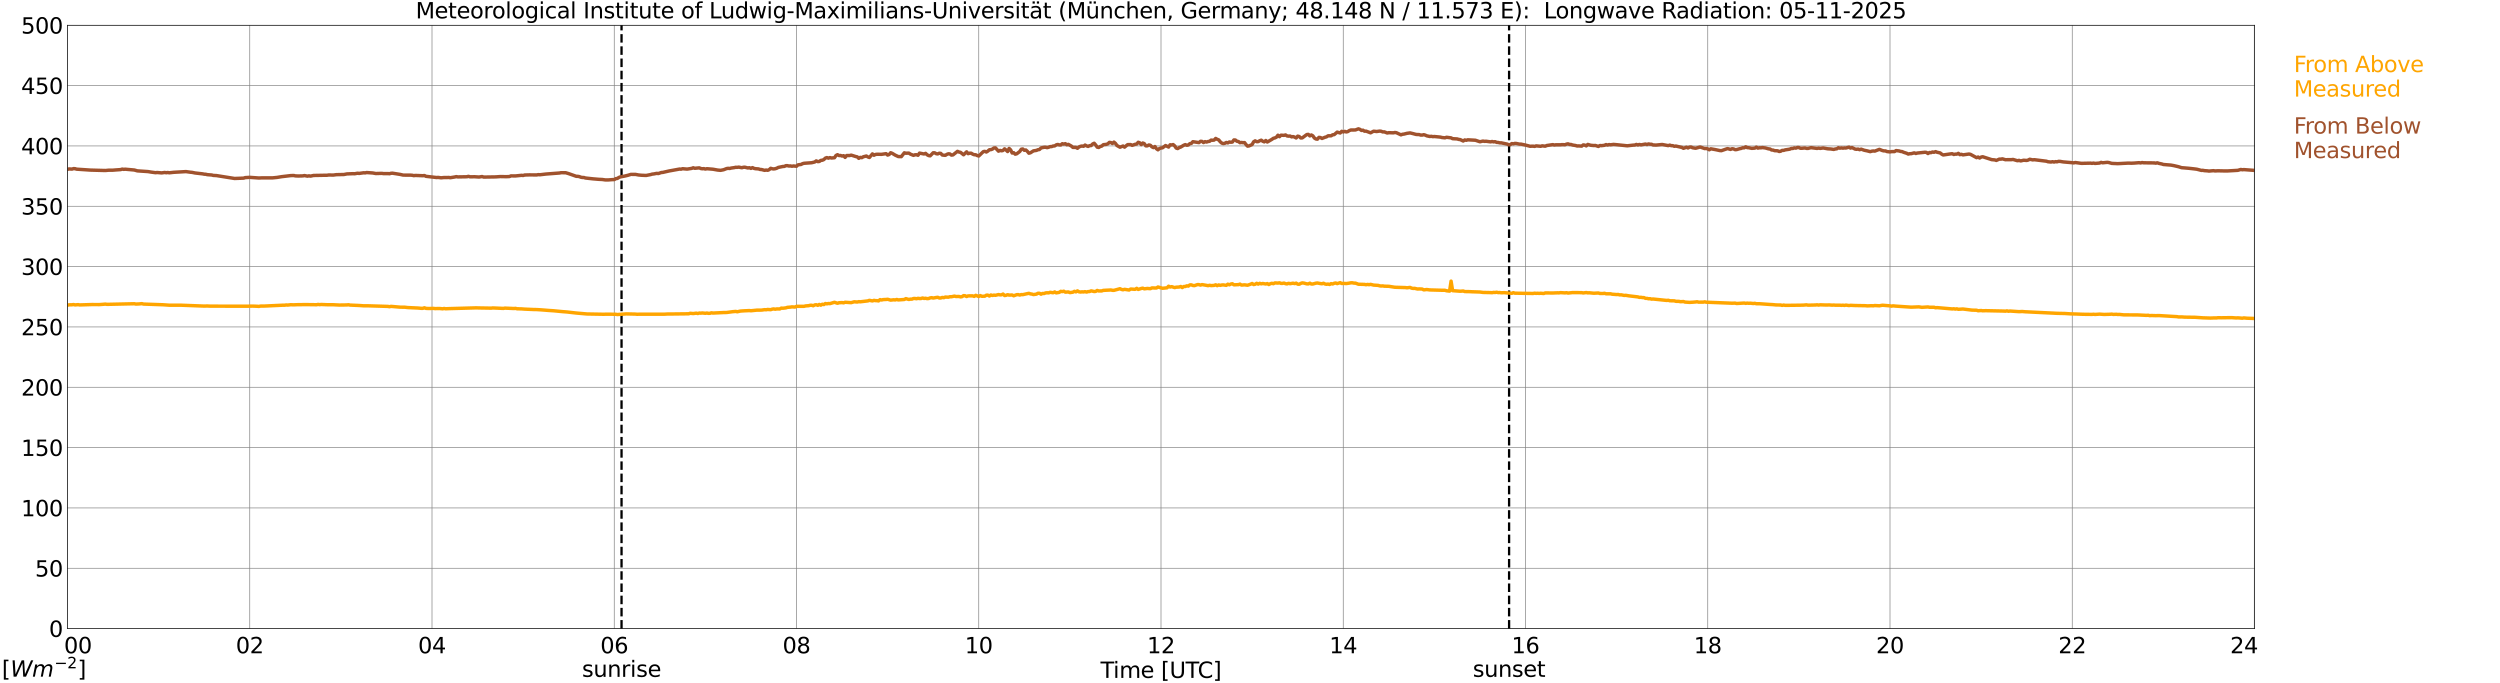 <?xml version="1.0" encoding="utf-8" standalone="no"?>
<!DOCTYPE svg PUBLIC "-//W3C//DTD SVG 1.1//EN"
  "http://www.w3.org/Graphics/SVG/1.1/DTD/svg11.dtd">
<svg xmlns:xlink="http://www.w3.org/1999/xlink" width="1085.4pt" height="296.64pt" viewBox="0 0 1085.4 296.64" xmlns="http://www.w3.org/2000/svg" version="1.1">
 <defs>
  <style type="text/css">*{stroke-linejoin: round; stroke-linecap: butt}</style>
 </defs>
 <g id="figure_1">
  <g id="patch_1">
   <path d="M 0 296.64 
L 1085.4 296.64 
L 1085.4 0 
L 0 0 
z
" style="fill: #ffffff"/>
  </g>
  <g id="axes_1">
   <g id="patch_2">
    <path d="M 29.306 272.909 
L 978.814 272.909 
L 978.814 10.976 
L 29.306 10.976 
z
" style="fill: #ffffff"/>
   </g>
   <g id="patch_3">
    <path d="M 978.814 272.909 
L 978.814 272.909 
L 978.814 10.976 
L 978.814 10.976 
z
" clip-path="url(#p4b5c2ebf9b)" style="fill: #d3d3d3; opacity: 0.25; stroke: #d3d3d3; stroke-linejoin: miter"/>
   </g>
   <g id="matplotlib.axis_1">
    <g id="xtick_1">
     <g id="line2d_1">
      <path d="M 29.306 272.909 
L 29.306 10.976 
" clip-path="url(#p4b5c2ebf9b)" style="fill: none; stroke: #808080; stroke-width: 0.3; stroke-linecap: square"/>
     </g>
     <g id="line2d_2"/>
     <g id="text_1">
      <!--    00 -->
      <g transform="translate(18.733 283.627) scale(0.095 -0.095)">
       <defs>
        <path id="DejaVuSans-20" transform="scale(0.016)"/>
        <path id="DejaVuSans-30" d="M 2034 4250 
Q 1547 4250 1301 3770 
Q 1056 3291 1056 2328 
Q 1056 1369 1301 889 
Q 1547 409 2034 409 
Q 2525 409 2770 889 
Q 3016 1369 3016 2328 
Q 3016 3291 2770 3770 
Q 2525 4250 2034 4250 
z
M 2034 4750 
Q 2819 4750 3233 4129 
Q 3647 3509 3647 2328 
Q 3647 1150 3233 529 
Q 2819 -91 2034 -91 
Q 1250 -91 836 529 
Q 422 1150 422 2328 
Q 422 3509 836 4129 
Q 1250 4750 2034 4750 
z
" transform="scale(0.016)"/>
       </defs>
       <use xlink:href="#DejaVuSans-20"/>
       <use xlink:href="#DejaVuSans-20" transform="translate(31.787 0)"/>
       <use xlink:href="#DejaVuSans-20" transform="translate(63.574 0)"/>
       <use xlink:href="#DejaVuSans-30" transform="translate(95.361 0)"/>
       <use xlink:href="#DejaVuSans-30" transform="translate(158.984 0)"/>
      </g>
     </g>
    </g>
    <g id="xtick_2">
     <g id="line2d_3">
      <path d="M 108.431 272.909 
L 108.431 10.976 
" clip-path="url(#p4b5c2ebf9b)" style="fill: none; stroke: #808080; stroke-width: 0.3; stroke-linecap: square"/>
     </g>
     <g id="line2d_4"/>
     <g id="text_2">
      <!-- 02 -->
      <g transform="translate(102.387 283.627) scale(0.095 -0.095)">
       <defs>
        <path id="DejaVuSans-32" d="M 1228 531 
L 3431 531 
L 3431 0 
L 469 0 
L 469 531 
Q 828 903 1448 1529 
Q 2069 2156 2228 2338 
Q 2531 2678 2651 2914 
Q 2772 3150 2772 3378 
Q 2772 3750 2511 3984 
Q 2250 4219 1831 4219 
Q 1534 4219 1204 4116 
Q 875 4013 500 3803 
L 500 4441 
Q 881 4594 1212 4672 
Q 1544 4750 1819 4750 
Q 2544 4750 2975 4387 
Q 3406 4025 3406 3419 
Q 3406 3131 3298 2873 
Q 3191 2616 2906 2266 
Q 2828 2175 2409 1742 
Q 1991 1309 1228 531 
z
" transform="scale(0.016)"/>
       </defs>
       <use xlink:href="#DejaVuSans-30"/>
       <use xlink:href="#DejaVuSans-32" transform="translate(63.623 0)"/>
      </g>
     </g>
    </g>
    <g id="xtick_3">
     <g id="line2d_5">
      <path d="M 187.557 272.909 
L 187.557 10.976 
" clip-path="url(#p4b5c2ebf9b)" style="fill: none; stroke: #808080; stroke-width: 0.3; stroke-linecap: square"/>
     </g>
     <g id="line2d_6"/>
     <g id="text_3">
      <!-- 04 -->
      <g transform="translate(181.513 283.627) scale(0.095 -0.095)">
       <defs>
        <path id="DejaVuSans-34" d="M 2419 4116 
L 825 1625 
L 2419 1625 
L 2419 4116 
z
M 2253 4666 
L 3047 4666 
L 3047 1625 
L 3713 1625 
L 3713 1100 
L 3047 1100 
L 3047 0 
L 2419 0 
L 2419 1100 
L 313 1100 
L 313 1709 
L 2253 4666 
z
" transform="scale(0.016)"/>
       </defs>
       <use xlink:href="#DejaVuSans-30"/>
       <use xlink:href="#DejaVuSans-34" transform="translate(63.623 0)"/>
      </g>
     </g>
    </g>
    <g id="xtick_4">
     <g id="line2d_7">
      <path d="M 266.683 272.909 
L 266.683 10.976 
" clip-path="url(#p4b5c2ebf9b)" style="fill: none; stroke: #808080; stroke-width: 0.3; stroke-linecap: square"/>
     </g>
     <g id="line2d_8"/>
     <g id="text_4">
      <!-- 06 -->
      <g transform="translate(260.638 283.627) scale(0.095 -0.095)">
       <defs>
        <path id="DejaVuSans-36" d="M 2113 2584 
Q 1688 2584 1439 2293 
Q 1191 2003 1191 1497 
Q 1191 994 1439 701 
Q 1688 409 2113 409 
Q 2538 409 2786 701 
Q 3034 994 3034 1497 
Q 3034 2003 2786 2293 
Q 2538 2584 2113 2584 
z
M 3366 4563 
L 3366 3988 
Q 3128 4100 2886 4159 
Q 2644 4219 2406 4219 
Q 1781 4219 1451 3797 
Q 1122 3375 1075 2522 
Q 1259 2794 1537 2939 
Q 1816 3084 2150 3084 
Q 2853 3084 3261 2657 
Q 3669 2231 3669 1497 
Q 3669 778 3244 343 
Q 2819 -91 2113 -91 
Q 1303 -91 875 529 
Q 447 1150 447 2328 
Q 447 3434 972 4092 
Q 1497 4750 2381 4750 
Q 2619 4750 2861 4703 
Q 3103 4656 3366 4563 
z
" transform="scale(0.016)"/>
       </defs>
       <use xlink:href="#DejaVuSans-30"/>
       <use xlink:href="#DejaVuSans-36" transform="translate(63.623 0)"/>
      </g>
     </g>
    </g>
    <g id="xtick_5">
     <g id="line2d_9">
      <path d="M 345.808 272.909 
L 345.808 10.976 
" clip-path="url(#p4b5c2ebf9b)" style="fill: none; stroke: #808080; stroke-width: 0.3; stroke-linecap: square"/>
     </g>
     <g id="line2d_10"/>
     <g id="text_5">
      <!-- 08 -->
      <g transform="translate(339.764 283.627) scale(0.095 -0.095)">
       <defs>
        <path id="DejaVuSans-38" d="M 2034 2216 
Q 1584 2216 1326 1975 
Q 1069 1734 1069 1313 
Q 1069 891 1326 650 
Q 1584 409 2034 409 
Q 2484 409 2743 651 
Q 3003 894 3003 1313 
Q 3003 1734 2745 1975 
Q 2488 2216 2034 2216 
z
M 1403 2484 
Q 997 2584 770 2862 
Q 544 3141 544 3541 
Q 544 4100 942 4425 
Q 1341 4750 2034 4750 
Q 2731 4750 3128 4425 
Q 3525 4100 3525 3541 
Q 3525 3141 3298 2862 
Q 3072 2584 2669 2484 
Q 3125 2378 3379 2068 
Q 3634 1759 3634 1313 
Q 3634 634 3220 271 
Q 2806 -91 2034 -91 
Q 1263 -91 848 271 
Q 434 634 434 1313 
Q 434 1759 690 2068 
Q 947 2378 1403 2484 
z
M 1172 3481 
Q 1172 3119 1398 2916 
Q 1625 2713 2034 2713 
Q 2441 2713 2670 2916 
Q 2900 3119 2900 3481 
Q 2900 3844 2670 4047 
Q 2441 4250 2034 4250 
Q 1625 4250 1398 4047 
Q 1172 3844 1172 3481 
z
" transform="scale(0.016)"/>
       </defs>
       <use xlink:href="#DejaVuSans-30"/>
       <use xlink:href="#DejaVuSans-38" transform="translate(63.623 0)"/>
      </g>
     </g>
    </g>
    <g id="xtick_6">
     <g id="line2d_11">
      <path d="M 424.934 272.909 
L 424.934 10.976 
" clip-path="url(#p4b5c2ebf9b)" style="fill: none; stroke: #808080; stroke-width: 0.3; stroke-linecap: square"/>
     </g>
     <g id="line2d_12"/>
     <g id="text_6">
      <!-- 10 -->
      <g transform="translate(418.89 283.627) scale(0.095 -0.095)">
       <defs>
        <path id="DejaVuSans-31" d="M 794 531 
L 1825 531 
L 1825 4091 
L 703 3866 
L 703 4441 
L 1819 4666 
L 2450 4666 
L 2450 531 
L 3481 531 
L 3481 0 
L 794 0 
L 794 531 
z
" transform="scale(0.016)"/>
       </defs>
       <use xlink:href="#DejaVuSans-31"/>
       <use xlink:href="#DejaVuSans-30" transform="translate(63.623 0)"/>
      </g>
     </g>
    </g>
    <g id="xtick_7">
     <g id="line2d_13">
      <path d="M 504.06 272.909 
L 504.06 10.976 
" clip-path="url(#p4b5c2ebf9b)" style="fill: none; stroke: #808080; stroke-width: 0.3; stroke-linecap: square"/>
     </g>
     <g id="line2d_14"/>
     <g id="text_7">
      <!-- 12 -->
      <g transform="translate(498.015 283.627) scale(0.095 -0.095)">
       <use xlink:href="#DejaVuSans-31"/>
       <use xlink:href="#DejaVuSans-32" transform="translate(63.623 0)"/>
      </g>
     </g>
    </g>
    <g id="xtick_8">
     <g id="line2d_15">
      <path d="M 583.185 272.909 
L 583.185 10.976 
" clip-path="url(#p4b5c2ebf9b)" style="fill: none; stroke: #808080; stroke-width: 0.3; stroke-linecap: square"/>
     </g>
     <g id="line2d_16"/>
     <g id="text_8">
      <!-- 14 -->
      <g transform="translate(577.141 283.627) scale(0.095 -0.095)">
       <use xlink:href="#DejaVuSans-31"/>
       <use xlink:href="#DejaVuSans-34" transform="translate(63.623 0)"/>
      </g>
     </g>
    </g>
    <g id="xtick_9">
     <g id="line2d_17">
      <path d="M 662.311 272.909 
L 662.311 10.976 
" clip-path="url(#p4b5c2ebf9b)" style="fill: none; stroke: #808080; stroke-width: 0.3; stroke-linecap: square"/>
     </g>
     <g id="line2d_18"/>
     <g id="text_9">
      <!-- 16 -->
      <g transform="translate(656.267 283.627) scale(0.095 -0.095)">
       <use xlink:href="#DejaVuSans-31"/>
       <use xlink:href="#DejaVuSans-36" transform="translate(63.623 0)"/>
      </g>
     </g>
    </g>
    <g id="xtick_10">
     <g id="line2d_19">
      <path d="M 741.437 272.909 
L 741.437 10.976 
" clip-path="url(#p4b5c2ebf9b)" style="fill: none; stroke: #808080; stroke-width: 0.3; stroke-linecap: square"/>
     </g>
     <g id="line2d_20"/>
     <g id="text_10">
      <!-- 18 -->
      <g transform="translate(735.392 283.627) scale(0.095 -0.095)">
       <use xlink:href="#DejaVuSans-31"/>
       <use xlink:href="#DejaVuSans-38" transform="translate(63.623 0)"/>
      </g>
     </g>
    </g>
    <g id="xtick_11">
     <g id="line2d_21">
      <path d="M 820.562 272.909 
L 820.562 10.976 
" clip-path="url(#p4b5c2ebf9b)" style="fill: none; stroke: #808080; stroke-width: 0.3; stroke-linecap: square"/>
     </g>
     <g id="line2d_22"/>
     <g id="text_11">
      <!-- 20 -->
      <g transform="translate(814.518 283.627) scale(0.095 -0.095)">
       <use xlink:href="#DejaVuSans-32"/>
       <use xlink:href="#DejaVuSans-30" transform="translate(63.623 0)"/>
      </g>
     </g>
    </g>
    <g id="xtick_12">
     <g id="line2d_23">
      <path d="M 899.688 272.909 
L 899.688 10.976 
" clip-path="url(#p4b5c2ebf9b)" style="fill: none; stroke: #808080; stroke-width: 0.3; stroke-linecap: square"/>
     </g>
     <g id="line2d_24"/>
     <g id="text_12">
      <!-- 22 -->
      <g transform="translate(893.644 283.627) scale(0.095 -0.095)">
       <use xlink:href="#DejaVuSans-32"/>
       <use xlink:href="#DejaVuSans-32" transform="translate(63.623 0)"/>
      </g>
     </g>
    </g>
    <g id="xtick_13">
     <g id="line2d_25">
      <path d="M 978.814 272.909 
L 978.814 10.976 
" clip-path="url(#p4b5c2ebf9b)" style="fill: none; stroke: #808080; stroke-width: 0.3; stroke-linecap: square"/>
     </g>
     <g id="line2d_26"/>
     <g id="text_13">
      <!-- 24    -->
      <g transform="translate(968.241 283.627) scale(0.095 -0.095)">
       <use xlink:href="#DejaVuSans-32"/>
       <use xlink:href="#DejaVuSans-34" transform="translate(63.623 0)"/>
       <use xlink:href="#DejaVuSans-20" transform="translate(127.246 0)"/>
       <use xlink:href="#DejaVuSans-20" transform="translate(159.033 0)"/>
       <use xlink:href="#DejaVuSans-20" transform="translate(190.82 0)"/>
      </g>
     </g>
    </g>
    <g id="text_14">
     <!-- Time [UTC] -->
     <g transform="translate(477.806 294.322) scale(0.095 -0.095)">
      <defs>
       <path id="DejaVuSans-54" d="M -19 4666 
L 3928 4666 
L 3928 4134 
L 2272 4134 
L 2272 0 
L 1638 0 
L 1638 4134 
L -19 4134 
L -19 4666 
z
" transform="scale(0.016)"/>
       <path id="DejaVuSans-69" d="M 603 3500 
L 1178 3500 
L 1178 0 
L 603 0 
L 603 3500 
z
M 603 4863 
L 1178 4863 
L 1178 4134 
L 603 4134 
L 603 4863 
z
" transform="scale(0.016)"/>
       <path id="DejaVuSans-6d" d="M 3328 2828 
Q 3544 3216 3844 3400 
Q 4144 3584 4550 3584 
Q 5097 3584 5394 3201 
Q 5691 2819 5691 2113 
L 5691 0 
L 5113 0 
L 5113 2094 
Q 5113 2597 4934 2840 
Q 4756 3084 4391 3084 
Q 3944 3084 3684 2787 
Q 3425 2491 3425 1978 
L 3425 0 
L 2847 0 
L 2847 2094 
Q 2847 2600 2669 2842 
Q 2491 3084 2119 3084 
Q 1678 3084 1418 2786 
Q 1159 2488 1159 1978 
L 1159 0 
L 581 0 
L 581 3500 
L 1159 3500 
L 1159 2956 
Q 1356 3278 1631 3431 
Q 1906 3584 2284 3584 
Q 2666 3584 2933 3390 
Q 3200 3197 3328 2828 
z
" transform="scale(0.016)"/>
       <path id="DejaVuSans-65" d="M 3597 1894 
L 3597 1613 
L 953 1613 
Q 991 1019 1311 708 
Q 1631 397 2203 397 
Q 2534 397 2845 478 
Q 3156 559 3463 722 
L 3463 178 
Q 3153 47 2828 -22 
Q 2503 -91 2169 -91 
Q 1331 -91 842 396 
Q 353 884 353 1716 
Q 353 2575 817 3079 
Q 1281 3584 2069 3584 
Q 2775 3584 3186 3129 
Q 3597 2675 3597 1894 
z
M 3022 2063 
Q 3016 2534 2758 2815 
Q 2500 3097 2075 3097 
Q 1594 3097 1305 2825 
Q 1016 2553 972 2059 
L 3022 2063 
z
" transform="scale(0.016)"/>
       <path id="DejaVuSans-5b" d="M 550 4863 
L 1875 4863 
L 1875 4416 
L 1125 4416 
L 1125 -397 
L 1875 -397 
L 1875 -844 
L 550 -844 
L 550 4863 
z
" transform="scale(0.016)"/>
       <path id="DejaVuSans-55" d="M 556 4666 
L 1191 4666 
L 1191 1831 
Q 1191 1081 1462 751 
Q 1734 422 2344 422 
Q 2950 422 3222 751 
Q 3494 1081 3494 1831 
L 3494 4666 
L 4128 4666 
L 4128 1753 
Q 4128 841 3676 375 
Q 3225 -91 2344 -91 
Q 1459 -91 1007 375 
Q 556 841 556 1753 
L 556 4666 
z
" transform="scale(0.016)"/>
       <path id="DejaVuSans-43" d="M 4122 4306 
L 4122 3641 
Q 3803 3938 3442 4084 
Q 3081 4231 2675 4231 
Q 1875 4231 1450 3742 
Q 1025 3253 1025 2328 
Q 1025 1406 1450 917 
Q 1875 428 2675 428 
Q 3081 428 3442 575 
Q 3803 722 4122 1019 
L 4122 359 
Q 3791 134 3420 21 
Q 3050 -91 2638 -91 
Q 1578 -91 968 557 
Q 359 1206 359 2328 
Q 359 3453 968 4101 
Q 1578 4750 2638 4750 
Q 3056 4750 3426 4639 
Q 3797 4528 4122 4306 
z
" transform="scale(0.016)"/>
       <path id="DejaVuSans-5d" d="M 1947 4863 
L 1947 -844 
L 622 -844 
L 622 -397 
L 1369 -397 
L 1369 4416 
L 622 4416 
L 622 4863 
L 1947 4863 
z
" transform="scale(0.016)"/>
      </defs>
      <use xlink:href="#DejaVuSans-54"/>
      <use xlink:href="#DejaVuSans-69" transform="translate(57.959 0)"/>
      <use xlink:href="#DejaVuSans-6d" transform="translate(85.742 0)"/>
      <use xlink:href="#DejaVuSans-65" transform="translate(183.154 0)"/>
      <use xlink:href="#DejaVuSans-20" transform="translate(244.678 0)"/>
      <use xlink:href="#DejaVuSans-5b" transform="translate(276.465 0)"/>
      <use xlink:href="#DejaVuSans-55" transform="translate(315.479 0)"/>
      <use xlink:href="#DejaVuSans-54" transform="translate(388.672 0)"/>
      <use xlink:href="#DejaVuSans-43" transform="translate(443.881 0)"/>
      <use xlink:href="#DejaVuSans-5d" transform="translate(513.705 0)"/>
     </g>
    </g>
   </g>
   <g id="matplotlib.axis_2">
    <g id="ytick_1">
     <g id="line2d_27">
      <path d="M 29.306 272.909 
L 978.814 272.909 
" clip-path="url(#p4b5c2ebf9b)" style="fill: none; stroke: #808080; stroke-width: 0.3; stroke-linecap: square"/>
     </g>
     <g id="line2d_28"/>
     <g id="text_15">
      <!-- 0 -->
      <g transform="translate(21.261 276.518) scale(0.095 -0.095)">
       <use xlink:href="#DejaVuSans-30"/>
      </g>
     </g>
    </g>
    <g id="ytick_2">
     <g id="line2d_29">
      <path d="M 29.306 246.715 
L 978.814 246.715 
" clip-path="url(#p4b5c2ebf9b)" style="fill: none; stroke: #808080; stroke-width: 0.3; stroke-linecap: square"/>
     </g>
     <g id="line2d_30"/>
     <g id="text_16">
      <!-- 50 -->
      <g transform="translate(15.217 250.325) scale(0.095 -0.095)">
       <defs>
        <path id="DejaVuSans-35" d="M 691 4666 
L 3169 4666 
L 3169 4134 
L 1269 4134 
L 1269 2991 
Q 1406 3038 1543 3061 
Q 1681 3084 1819 3084 
Q 2600 3084 3056 2656 
Q 3513 2228 3513 1497 
Q 3513 744 3044 326 
Q 2575 -91 1722 -91 
Q 1428 -91 1123 -41 
Q 819 9 494 109 
L 494 744 
Q 775 591 1075 516 
Q 1375 441 1709 441 
Q 2250 441 2565 725 
Q 2881 1009 2881 1497 
Q 2881 1984 2565 2268 
Q 2250 2553 1709 2553 
Q 1456 2553 1204 2497 
Q 953 2441 691 2322 
L 691 4666 
z
" transform="scale(0.016)"/>
       </defs>
       <use xlink:href="#DejaVuSans-35"/>
       <use xlink:href="#DejaVuSans-30" transform="translate(63.623 0)"/>
      </g>
     </g>
    </g>
    <g id="ytick_3">
     <g id="line2d_31">
      <path d="M 29.306 220.522 
L 978.814 220.522 
" clip-path="url(#p4b5c2ebf9b)" style="fill: none; stroke: #808080; stroke-width: 0.3; stroke-linecap: square"/>
     </g>
     <g id="line2d_32"/>
     <g id="text_17">
      <!-- 100 -->
      <g transform="translate(9.173 224.131) scale(0.095 -0.095)">
       <use xlink:href="#DejaVuSans-31"/>
       <use xlink:href="#DejaVuSans-30" transform="translate(63.623 0)"/>
       <use xlink:href="#DejaVuSans-30" transform="translate(127.246 0)"/>
      </g>
     </g>
    </g>
    <g id="ytick_4">
     <g id="line2d_33">
      <path d="M 29.306 194.329 
L 978.814 194.329 
" clip-path="url(#p4b5c2ebf9b)" style="fill: none; stroke: #808080; stroke-width: 0.3; stroke-linecap: square"/>
     </g>
     <g id="line2d_34"/>
     <g id="text_18">
      <!-- 150 -->
      <g transform="translate(9.173 197.938) scale(0.095 -0.095)">
       <use xlink:href="#DejaVuSans-31"/>
       <use xlink:href="#DejaVuSans-35" transform="translate(63.623 0)"/>
       <use xlink:href="#DejaVuSans-30" transform="translate(127.246 0)"/>
      </g>
     </g>
    </g>
    <g id="ytick_5">
     <g id="line2d_35">
      <path d="M 29.306 168.136 
L 978.814 168.136 
" clip-path="url(#p4b5c2ebf9b)" style="fill: none; stroke: #808080; stroke-width: 0.3; stroke-linecap: square"/>
     </g>
     <g id="line2d_36"/>
     <g id="text_19">
      <!-- 200 -->
      <g transform="translate(9.173 171.745) scale(0.095 -0.095)">
       <use xlink:href="#DejaVuSans-32"/>
       <use xlink:href="#DejaVuSans-30" transform="translate(63.623 0)"/>
       <use xlink:href="#DejaVuSans-30" transform="translate(127.246 0)"/>
      </g>
     </g>
    </g>
    <g id="ytick_6">
     <g id="line2d_37">
      <path d="M 29.306 141.942 
L 978.814 141.942 
" clip-path="url(#p4b5c2ebf9b)" style="fill: none; stroke: #808080; stroke-width: 0.3; stroke-linecap: square"/>
     </g>
     <g id="line2d_38"/>
     <g id="text_20">
      <!-- 250 -->
      <g transform="translate(9.173 145.551) scale(0.095 -0.095)">
       <use xlink:href="#DejaVuSans-32"/>
       <use xlink:href="#DejaVuSans-35" transform="translate(63.623 0)"/>
       <use xlink:href="#DejaVuSans-30" transform="translate(127.246 0)"/>
      </g>
     </g>
    </g>
    <g id="ytick_7">
     <g id="line2d_39">
      <path d="M 29.306 115.749 
L 978.814 115.749 
" clip-path="url(#p4b5c2ebf9b)" style="fill: none; stroke: #808080; stroke-width: 0.3; stroke-linecap: square"/>
     </g>
     <g id="line2d_40"/>
     <g id="text_21">
      <!-- 300 -->
      <g transform="translate(9.173 119.358) scale(0.095 -0.095)">
       <defs>
        <path id="DejaVuSans-33" d="M 2597 2516 
Q 3050 2419 3304 2112 
Q 3559 1806 3559 1356 
Q 3559 666 3084 287 
Q 2609 -91 1734 -91 
Q 1441 -91 1130 -33 
Q 819 25 488 141 
L 488 750 
Q 750 597 1062 519 
Q 1375 441 1716 441 
Q 2309 441 2620 675 
Q 2931 909 2931 1356 
Q 2931 1769 2642 2001 
Q 2353 2234 1838 2234 
L 1294 2234 
L 1294 2753 
L 1863 2753 
Q 2328 2753 2575 2939 
Q 2822 3125 2822 3475 
Q 2822 3834 2567 4026 
Q 2313 4219 1838 4219 
Q 1578 4219 1281 4162 
Q 984 4106 628 3988 
L 628 4550 
Q 988 4650 1302 4700 
Q 1616 4750 1894 4750 
Q 2613 4750 3031 4423 
Q 3450 4097 3450 3541 
Q 3450 3153 3228 2886 
Q 3006 2619 2597 2516 
z
" transform="scale(0.016)"/>
       </defs>
       <use xlink:href="#DejaVuSans-33"/>
       <use xlink:href="#DejaVuSans-30" transform="translate(63.623 0)"/>
       <use xlink:href="#DejaVuSans-30" transform="translate(127.246 0)"/>
      </g>
     </g>
    </g>
    <g id="ytick_8">
     <g id="line2d_41">
      <path d="M 29.306 89.556 
L 978.814 89.556 
" clip-path="url(#p4b5c2ebf9b)" style="fill: none; stroke: #808080; stroke-width: 0.3; stroke-linecap: square"/>
     </g>
     <g id="line2d_42"/>
     <g id="text_22">
      <!-- 350 -->
      <g transform="translate(9.173 93.165) scale(0.095 -0.095)">
       <use xlink:href="#DejaVuSans-33"/>
       <use xlink:href="#DejaVuSans-35" transform="translate(63.623 0)"/>
       <use xlink:href="#DejaVuSans-30" transform="translate(127.246 0)"/>
      </g>
     </g>
    </g>
    <g id="ytick_9">
     <g id="line2d_43">
      <path d="M 29.306 63.362 
L 978.814 63.362 
" clip-path="url(#p4b5c2ebf9b)" style="fill: none; stroke: #808080; stroke-width: 0.3; stroke-linecap: square"/>
     </g>
     <g id="line2d_44"/>
     <g id="text_23">
      <!-- 400 -->
      <g transform="translate(9.173 66.972) scale(0.095 -0.095)">
       <use xlink:href="#DejaVuSans-34"/>
       <use xlink:href="#DejaVuSans-30" transform="translate(63.623 0)"/>
       <use xlink:href="#DejaVuSans-30" transform="translate(127.246 0)"/>
      </g>
     </g>
    </g>
    <g id="ytick_10">
     <g id="line2d_45">
      <path d="M 29.306 37.169 
L 978.814 37.169 
" clip-path="url(#p4b5c2ebf9b)" style="fill: none; stroke: #808080; stroke-width: 0.3; stroke-linecap: square"/>
     </g>
     <g id="line2d_46"/>
     <g id="text_24">
      <!-- 450 -->
      <g transform="translate(9.173 40.778) scale(0.095 -0.095)">
       <use xlink:href="#DejaVuSans-34"/>
       <use xlink:href="#DejaVuSans-35" transform="translate(63.623 0)"/>
       <use xlink:href="#DejaVuSans-30" transform="translate(127.246 0)"/>
      </g>
     </g>
    </g>
    <g id="ytick_11">
     <g id="line2d_47">
      <path d="M 29.306 10.976 
L 978.814 10.976 
" clip-path="url(#p4b5c2ebf9b)" style="fill: none; stroke: #808080; stroke-width: 0.3; stroke-linecap: square"/>
     </g>
     <g id="line2d_48"/>
     <g id="text_25">
      <!-- 500 -->
      <g transform="translate(9.173 14.585) scale(0.095 -0.095)">
       <use xlink:href="#DejaVuSans-35"/>
       <use xlink:href="#DejaVuSans-30" transform="translate(63.623 0)"/>
       <use xlink:href="#DejaVuSans-30" transform="translate(127.246 0)"/>
      </g>
     </g>
    </g>
   </g>
   <g id="line2d_49">
    <path d="M 269.848 272.909 
L 269.848 10.976 
" clip-path="url(#p4b5c2ebf9b)" style="fill: none; stroke-dasharray: 3.7,1.6; stroke-dashoffset: 0; stroke: #000000"/>
   </g>
   <g id="line2d_50">
    <path d="M 655.19 272.909 
L 655.19 10.976 
" clip-path="url(#p4b5c2ebf9b)" style="fill: none; stroke-dasharray: 3.7,1.6; stroke-dashoffset: 0; stroke: #000000"/>
   </g>
   <g id="line2d_51">
    <path d="M 29.306 132.486 
L 29.965 132.35 
L 31.284 132.319 
L 31.943 132.225 
L 32.603 132.382 
L 33.921 132.266 
L 34.581 132.387 
L 39.856 132.225 
L 43.153 132.235 
L 44.472 132.141 
L 45.79 132.031 
L 46.45 132.141 
L 58.319 131.874 
L 58.978 132.015 
L 60.297 131.963 
L 61.615 131.832 
L 62.275 132.015 
L 70.847 132.319 
L 73.484 132.502 
L 78.759 132.513 
L 88.65 132.89 
L 89.969 132.848 
L 91.288 132.916 
L 107.113 132.947 
L 109.75 132.895 
L 111.728 132.974 
L 112.388 133.037 
L 113.047 132.895 
L 115.025 132.869 
L 122.938 132.497 
L 123.597 132.507 
L 124.257 132.397 
L 124.916 132.45 
L 126.235 132.303 
L 127.553 132.35 
L 128.872 132.287 
L 130.191 132.282 
L 132.169 132.235 
L 136.125 132.282 
L 137.444 132.308 
L 138.104 132.167 
L 138.763 132.272 
L 139.422 132.193 
L 142.06 132.298 
L 144.697 132.308 
L 147.335 132.439 
L 150.632 132.392 
L 151.291 132.308 
L 151.951 132.455 
L 155.907 132.628 
L 157.885 132.769 
L 159.204 132.754 
L 160.523 132.79 
L 168.435 133.031 
L 169.094 133.167 
L 169.754 133.01 
L 173.71 133.356 
L 175.688 133.372 
L 177.007 133.529 
L 181.623 133.744 
L 182.941 133.875 
L 183.601 133.859 
L 184.26 133.628 
L 184.92 133.885 
L 186.238 133.943 
L 188.216 133.89 
L 188.876 133.979 
L 190.854 133.938 
L 192.173 134.074 
L 192.832 133.927 
L 193.492 134.063 
L 194.81 133.995 
L 206.679 133.66 
L 208.657 133.707 
L 210.635 133.738 
L 213.273 133.786 
L 213.932 133.697 
L 218.548 133.896 
L 219.207 133.775 
L 223.164 133.943 
L 223.823 133.88 
L 224.482 134.058 
L 226.461 134.11 
L 227.779 134.21 
L 231.736 134.383 
L 233.054 134.404 
L 235.033 134.53 
L 238.329 134.791 
L 240.308 134.922 
L 244.264 135.3 
L 246.242 135.452 
L 247.561 135.609 
L 250.198 135.907 
L 252.176 136.08 
L 254.814 136.311 
L 262.067 136.442 
L 263.386 136.405 
L 267.342 136.442 
L 268.002 136.557 
L 271.958 136.279 
L 275.914 136.374 
L 276.573 136.442 
L 277.892 136.41 
L 288.442 136.41 
L 289.761 136.337 
L 291.08 136.332 
L 298.992 136.237 
L 299.652 136.012 
L 300.971 136.133 
L 302.289 135.96 
L 302.949 136.122 
L 303.608 135.913 
L 304.267 135.96 
L 304.927 135.881 
L 306.246 136.017 
L 306.905 135.907 
L 307.564 136.038 
L 308.224 136.017 
L 308.883 135.803 
L 309.543 135.918 
L 314.158 135.693 
L 315.477 135.672 
L 318.114 135.321 
L 319.433 135.205 
L 320.093 135.362 
L 321.411 135.059 
L 322.73 134.964 
L 325.368 134.839 
L 326.027 134.917 
L 328.665 134.645 
L 330.643 134.634 
L 331.961 134.446 
L 332.621 134.488 
L 333.28 134.357 
L 334.599 134.451 
L 335.258 134.22 
L 335.918 134.126 
L 336.577 134.252 
L 337.236 134.126 
L 338.555 134.147 
L 339.215 133.754 
L 339.874 133.828 
L 341.193 133.67 
L 341.852 133.44 
L 343.171 133.34 
L 343.83 133.23 
L 345.149 133.314 
L 345.808 133 
L 348.446 133 
L 349.105 132.989 
L 349.765 132.816 
L 351.083 132.722 
L 351.743 132.544 
L 352.402 132.523 
L 353.062 132.754 
L 353.721 132.387 
L 354.38 132.293 
L 355.04 132.565 
L 355.699 132.172 
L 356.359 132.497 
L 357.018 132.088 
L 357.677 132.235 
L 358.337 131.784 
L 358.996 131.921 
L 359.655 131.779 
L 360.315 131.826 
L 362.293 131.234 
L 363.612 131.674 
L 364.271 131.439 
L 365.59 131.371 
L 366.249 131.486 
L 366.909 131.224 
L 369.546 131.402 
L 370.865 131.025 
L 372.184 131.13 
L 372.843 130.967 
L 373.502 131.025 
L 376.799 130.637 
L 377.459 130.391 
L 378.777 130.658 
L 379.437 130.401 
L 380.096 130.522 
L 380.756 130.527 
L 381.415 130.653 
L 382.074 130.087 
L 382.734 130.255 
L 383.393 130.077 
L 384.712 130.019 
L 385.371 129.93 
L 386.69 130.307 
L 388.009 130.155 
L 388.668 130.229 
L 389.328 130.014 
L 389.987 130.218 
L 392.624 130.024 
L 393.284 129.652 
L 394.603 130.024 
L 395.262 129.867 
L 395.921 129.878 
L 396.581 129.6 
L 397.24 129.589 
L 397.899 129.705 
L 398.559 129.516 
L 399.218 129.621 
L 399.878 129.605 
L 400.537 129.375 
L 401.196 129.569 
L 401.856 129.49 
L 402.515 129.652 
L 403.175 129.605 
L 403.834 129.343 
L 404.493 129.233 
L 405.153 129.406 
L 406.471 129.165 
L 407.131 129.076 
L 407.79 129.375 
L 408.45 129.375 
L 409.109 129.134 
L 409.768 129.249 
L 410.428 128.971 
L 411.746 129.034 
L 412.406 128.83 
L 413.065 128.846 
L 414.384 128.557 
L 415.043 128.736 
L 416.362 128.715 
L 417.022 128.903 
L 417.681 128.798 
L 418.34 128.348 
L 419 128.406 
L 419.659 128.741 
L 420.318 128.468 
L 422.297 128.453 
L 422.956 128.683 
L 423.615 128.222 
L 424.934 128.73 
L 425.593 128.322 
L 426.253 128.631 
L 427.572 128.594 
L 428.231 128.149 
L 428.89 128.144 
L 429.55 128.521 
L 430.209 128.065 
L 430.869 128.285 
L 431.528 128.128 
L 432.187 128.212 
L 433.506 127.892 
L 434.165 128.018 
L 434.825 127.997 
L 435.484 127.662 
L 436.144 128.306 
L 436.803 128.212 
L 437.462 127.934 
L 438.122 128.128 
L 439.44 128.07 
L 440.1 128.416 
L 441.419 127.939 
L 442.078 127.908 
L 442.737 128.107 
L 443.397 127.887 
L 444.056 127.929 
L 446.694 127.342 
L 447.353 127.594 
L 448.012 127.677 
L 448.672 127.897 
L 449.991 127.698 
L 450.65 127.316 
L 451.309 127.332 
L 451.969 127.725 
L 452.628 127.4 
L 453.287 127.447 
L 453.947 127.174 
L 454.606 127.112 
L 455.266 127.164 
L 455.925 126.902 
L 457.244 127.106 
L 457.903 126.745 
L 458.563 127.153 
L 459.881 126.939 
L 460.541 126.483 
L 461.2 126.609 
L 461.859 126.431 
L 462.519 126.85 
L 463.838 126.74 
L 464.497 127.043 
L 465.816 126.855 
L 466.475 126.478 
L 467.134 126.719 
L 467.794 126.289 
L 468.453 126.692 
L 469.113 126.787 
L 469.772 126.708 
L 470.431 126.745 
L 471.091 126.624 
L 471.75 126.808 
L 472.409 126.593 
L 473.069 126.577 
L 473.728 126.273 
L 475.047 126.577 
L 475.706 126.514 
L 476.366 126.101 
L 477.025 126.331 
L 478.344 126.305 
L 479.003 126.074 
L 482.3 125.901 
L 482.96 126.038 
L 483.619 126.059 
L 486.256 125.346 
L 486.916 125.66 
L 487.575 125.812 
L 488.235 125.613 
L 490.213 125.922 
L 490.872 125.477 
L 492.85 125.619 
L 493.51 125.184 
L 494.169 125.66 
L 495.488 125.241 
L 496.147 125.105 
L 496.807 125.409 
L 498.125 125.231 
L 499.444 125.336 
L 500.103 125 
L 502.082 125.053 
L 502.741 124.602 
L 504.719 125.158 
L 506.697 124.953 
L 507.357 124.262 
L 508.016 124.623 
L 508.675 124.445 
L 509.994 124.869 
L 510.654 124.686 
L 511.972 124.618 
L 512.632 124.382 
L 513.291 124.848 
L 513.95 124.377 
L 514.61 124.403 
L 515.269 124.078 
L 515.929 124.22 
L 516.588 123.686 
L 517.247 123.675 
L 517.907 123.947 
L 518.566 124.016 
L 519.885 123.565 
L 520.544 123.57 
L 521.204 123.796 
L 521.863 123.56 
L 523.841 123.895 
L 524.501 124.031 
L 525.16 123.848 
L 525.819 123.995 
L 527.138 123.906 
L 527.797 123.649 
L 528.457 124.026 
L 529.116 123.701 
L 529.776 123.895 
L 530.435 123.733 
L 531.094 123.696 
L 532.413 123.885 
L 533.073 123.376 
L 533.732 123.654 
L 534.391 123.324 
L 535.051 123.198 
L 535.71 123.67 
L 537.029 123.602 
L 537.688 123.581 
L 538.348 123.35 
L 539.007 123.78 
L 540.326 123.659 
L 541.644 123.837 
L 542.963 123.387 
L 543.623 123.078 
L 544.282 123.544 
L 544.941 123.408 
L 545.601 122.999 
L 546.26 123.355 
L 546.919 123.004 
L 547.579 123.245 
L 548.238 123.083 
L 549.557 123.303 
L 550.216 123.12 
L 550.876 123.534 
L 551.535 123.172 
L 552.195 122.994 
L 552.854 123.172 
L 553.513 122.826 
L 554.832 122.905 
L 555.491 122.774 
L 556.151 123.046 
L 556.81 123.031 
L 557.47 122.894 
L 558.129 123.162 
L 558.788 123.261 
L 559.448 122.994 
L 560.107 123.167 
L 561.426 122.947 
L 562.085 123.146 
L 562.745 122.921 
L 563.404 123.371 
L 564.063 123.418 
L 564.723 123.046 
L 565.382 122.821 
L 566.042 122.894 
L 567.36 123.24 
L 568.02 123.272 
L 568.679 122.942 
L 569.338 123.319 
L 569.998 123.298 
L 571.317 122.942 
L 571.976 122.868 
L 573.295 123.12 
L 573.954 123.198 
L 574.613 122.973 
L 575.273 123.303 
L 575.932 123.418 
L 576.592 123.324 
L 577.251 123.507 
L 577.91 123.146 
L 578.57 123.303 
L 579.229 122.994 
L 579.889 122.853 
L 580.548 123.135 
L 581.867 122.711 
L 582.526 123.099 
L 583.185 123.015 
L 584.504 123.114 
L 585.823 122.921 
L 586.482 122.79 
L 587.142 122.784 
L 587.801 122.915 
L 588.46 122.915 
L 589.779 123.403 
L 592.417 123.476 
L 593.076 123.623 
L 593.736 123.481 
L 594.395 123.602 
L 595.054 123.455 
L 596.373 123.78 
L 598.351 123.906 
L 599.011 124.105 
L 599.67 124.183 
L 600.329 124.12 
L 600.989 124.251 
L 602.967 124.304 
L 605.604 124.718 
L 610.22 124.859 
L 610.879 124.953 
L 612.198 124.78 
L 612.858 125.11 
L 613.517 125.215 
L 614.176 125.189 
L 615.495 125.493 
L 616.154 125.43 
L 617.473 125.498 
L 618.133 125.854 
L 619.451 125.702 
L 620.77 125.875 
L 626.045 126.022 
L 627.364 126.032 
L 628.023 126.242 
L 629.342 126.394 
L 630.001 122.056 
L 630.661 126.195 
L 633.958 126.446 
L 635.276 126.342 
L 635.936 126.582 
L 637.914 126.614 
L 639.233 126.677 
L 642.53 126.782 
L 643.848 126.96 
L 647.145 127.033 
L 647.805 127.075 
L 648.464 126.949 
L 649.123 126.981 
L 649.783 126.871 
L 650.442 127.038 
L 651.102 127.007 
L 651.761 127.112 
L 653.08 127.059 
L 656.377 127.353 
L 657.036 127.064 
L 657.695 127.29 
L 665.608 127.41 
L 666.267 127.284 
L 666.927 127.374 
L 667.586 127.321 
L 668.246 127.384 
L 668.905 127.311 
L 670.224 127.431 
L 670.883 127.174 
L 674.18 127.211 
L 676.158 127.127 
L 676.817 127.159 
L 677.477 127.043 
L 679.455 127.164 
L 680.114 127.07 
L 680.774 127.237 
L 682.752 127.023 
L 686.708 127.059 
L 687.368 127.19 
L 688.686 127.012 
L 689.346 127.153 
L 690.005 127.112 
L 691.983 127.311 
L 693.961 127.206 
L 694.621 127.421 
L 695.939 127.426 
L 696.599 127.332 
L 697.258 127.546 
L 699.236 127.546 
L 699.896 127.73 
L 701.215 127.829 
L 701.874 127.892 
L 702.533 127.84 
L 703.193 128.039 
L 703.852 127.997 
L 705.171 128.269 
L 705.83 128.206 
L 707.149 128.437 
L 711.105 128.903 
L 711.765 129.113 
L 712.424 129.076 
L 713.083 129.202 
L 713.743 129.207 
L 714.402 129.537 
L 715.062 129.537 
L 715.721 129.71 
L 716.38 129.679 
L 717.04 129.872 
L 717.699 129.82 
L 723.633 130.438 
L 724.293 130.36 
L 724.952 130.574 
L 726.93 130.616 
L 727.59 130.815 
L 728.909 130.842 
L 729.568 130.988 
L 730.887 130.915 
L 731.546 131.145 
L 733.524 131.282 
L 734.843 131.213 
L 736.162 131.103 
L 736.821 131.009 
L 737.48 131.187 
L 739.459 131.182 
L 740.118 131.041 
L 740.777 131.203 
L 751.987 131.643 
L 753.306 131.601 
L 753.965 131.769 
L 757.262 131.57 
L 757.921 131.701 
L 758.581 131.601 
L 759.24 131.685 
L 759.899 131.633 
L 761.218 131.774 
L 761.878 131.69 
L 762.537 131.868 
L 763.856 131.863 
L 768.471 132.188 
L 769.79 132.261 
L 771.109 132.397 
L 773.087 132.413 
L 773.746 132.596 
L 774.406 132.439 
L 775.065 132.576 
L 781.659 132.497 
L 782.978 132.471 
L 784.296 132.35 
L 784.956 132.492 
L 788.253 132.413 
L 788.912 132.335 
L 789.572 132.46 
L 790.231 132.34 
L 792.868 132.429 
L 794.187 132.392 
L 795.506 132.492 
L 796.165 132.429 
L 796.825 132.518 
L 798.803 132.502 
L 799.462 132.565 
L 800.122 132.497 
L 800.781 132.602 
L 801.44 132.465 
L 802.759 132.654 
L 803.419 132.555 
L 805.397 132.644 
L 810.012 132.727 
L 810.672 132.806 
L 812.65 132.722 
L 813.309 132.775 
L 813.969 132.654 
L 815.947 132.764 
L 817.265 132.518 
L 820.562 132.785 
L 821.222 132.916 
L 821.881 132.79 
L 823.2 132.916 
L 829.794 133.356 
L 833.091 133.225 
L 834.409 133.429 
L 837.047 133.262 
L 837.706 133.408 
L 839.684 133.393 
L 840.344 133.628 
L 841.003 133.55 
L 847.597 134.126 
L 848.256 134.058 
L 848.916 134.194 
L 849.575 134.079 
L 850.235 134.283 
L 852.213 134.158 
L 856.169 134.645 
L 858.147 134.692 
L 858.806 134.917 
L 860.125 134.818 
L 860.785 134.928 
L 862.103 134.881 
L 870.016 135.053 
L 870.675 135.106 
L 871.335 134.959 
L 871.994 135.142 
L 872.653 135.038 
L 876.61 135.31 
L 877.929 135.237 
L 879.247 135.357 
L 891.775 135.965 
L 893.094 136.033 
L 896.391 136.101 
L 899.029 136.269 
L 901.666 136.342 
L 904.304 136.447 
L 908.26 136.499 
L 908.919 136.436 
L 909.579 136.515 
L 911.557 136.384 
L 913.535 136.52 
L 914.854 136.478 
L 916.173 136.442 
L 916.832 136.374 
L 917.491 136.505 
L 918.81 136.447 
L 919.469 136.531 
L 920.129 136.499 
L 922.107 136.704 
L 928.041 136.73 
L 931.998 136.924 
L 932.657 136.866 
L 933.316 137.049 
L 933.976 136.981 
L 935.954 137.044 
L 937.273 137.007 
L 945.185 137.474 
L 945.845 137.61 
L 947.163 137.584 
L 948.482 137.688 
L 953.098 137.757 
L 956.395 137.987 
L 959.692 138.092 
L 961.01 138.039 
L 962.329 138.045 
L 962.989 137.929 
L 964.307 137.966 
L 968.923 137.903 
L 970.901 138.05 
L 971.561 137.992 
L 973.539 138.155 
L 974.198 138.024 
L 975.517 138.155 
L 978.154 138.244 
L 978.154 138.244 
" clip-path="url(#p4b5c2ebf9b)" style="fill: none; stroke: #ffa500; stroke-width: 1.5; stroke-linecap: square"/>
   </g>
   <g id="line2d_52">
    <path d="M 29.306 73.517 
L 29.965 73.349 
L 31.284 73.414 
L 31.943 73.203 
L 32.603 73.243 
L 33.262 73.446 
L 37.218 73.708 
L 39.197 73.846 
L 45.131 74.013 
L 45.79 74.026 
L 47.109 73.9 
L 49.087 73.882 
L 50.406 73.771 
L 52.384 73.635 
L 53.043 73.417 
L 53.703 73.523 
L 54.362 73.46 
L 58.319 73.812 
L 59.637 74.184 
L 64.253 74.493 
L 65.572 74.714 
L 67.55 74.977 
L 68.209 74.893 
L 70.187 75.066 
L 71.506 74.88 
L 72.166 74.992 
L 72.825 74.9 
L 73.484 75.019 
L 75.462 74.805 
L 80.737 74.502 
L 82.716 74.779 
L 83.375 74.833 
L 84.694 75.103 
L 87.991 75.48 
L 88.65 75.625 
L 89.309 75.651 
L 89.969 75.824 
L 91.947 75.979 
L 92.606 76.161 
L 93.925 76.22 
L 101.838 77.486 
L 105.794 77.338 
L 106.453 77.114 
L 108.431 76.995 
L 112.388 77.278 
L 113.707 77.222 
L 118.322 77.222 
L 120.3 77.028 
L 122.278 76.703 
L 126.235 76.236 
L 127.553 76.193 
L 128.213 76.362 
L 129.532 76.416 
L 131.51 76.36 
L 132.169 76.225 
L 133.488 76.476 
L 134.147 76.342 
L 134.807 76.47 
L 136.125 76.182 
L 140.082 76.108 
L 142.06 76.081 
L 142.719 75.969 
L 144.697 76.014 
L 146.016 75.832 
L 149.313 75.763 
L 150.632 75.504 
L 153.269 75.403 
L 153.929 75.446 
L 155.247 75.206 
L 155.907 75.291 
L 157.226 75.111 
L 157.885 75.015 
L 158.544 75.066 
L 159.204 74.911 
L 161.841 75.102 
L 163.16 75.338 
L 165.798 75.266 
L 166.457 75.372 
L 168.435 75.361 
L 169.094 75.431 
L 169.754 75.226 
L 170.413 75.194 
L 173.71 75.718 
L 175.029 76.018 
L 178.326 76.046 
L 178.985 76.093 
L 179.645 76.261 
L 180.304 76.165 
L 183.601 76.29 
L 184.26 76.2 
L 184.92 76.546 
L 189.535 77.075 
L 190.195 77.026 
L 191.513 77.196 
L 192.832 77.068 
L 194.151 77.077 
L 194.81 77.037 
L 195.47 77.156 
L 197.448 76.837 
L 198.107 76.687 
L 198.767 76.81 
L 202.723 76.737 
L 203.382 76.555 
L 204.042 76.77 
L 206.02 76.734 
L 207.998 76.864 
L 209.317 76.642 
L 209.976 76.884 
L 215.251 76.795 
L 217.229 76.655 
L 219.867 76.707 
L 221.186 76.647 
L 221.845 76.364 
L 223.823 76.382 
L 226.461 76.113 
L 227.12 76.191 
L 227.779 75.985 
L 229.757 75.929 
L 233.054 75.945 
L 233.714 75.812 
L 234.373 75.877 
L 237.011 75.565 
L 242.945 75.109 
L 243.604 74.977 
L 245.583 74.988 
L 246.901 75.386 
L 250.198 76.549 
L 250.858 76.551 
L 251.517 76.678 
L 252.176 76.936 
L 252.836 77.059 
L 253.495 77.061 
L 254.155 77.28 
L 257.451 77.647 
L 260.089 77.866 
L 261.408 77.919 
L 262.726 78.108 
L 264.045 78.121 
L 266.023 77.976 
L 266.683 77.981 
L 267.342 77.558 
L 268.002 77.486 
L 268.661 77.056 
L 269.32 76.808 
L 271.298 76.428 
L 272.617 76.101 
L 273.936 75.704 
L 275.914 75.715 
L 277.233 75.967 
L 278.552 76.092 
L 280.53 76.173 
L 282.508 75.792 
L 283.167 75.586 
L 283.827 75.527 
L 285.145 75.26 
L 285.805 75.347 
L 287.124 74.9 
L 287.783 74.849 
L 290.42 74.242 
L 295.036 73.4 
L 295.696 73.451 
L 296.355 73.249 
L 298.333 73.421 
L 300.311 73.107 
L 300.971 72.84 
L 301.63 73.066 
L 303.608 72.878 
L 304.267 73.172 
L 304.927 73.271 
L 305.586 73.208 
L 306.246 73.407 
L 306.905 73.249 
L 309.543 73.469 
L 311.521 73.827 
L 312.839 73.952 
L 314.158 73.698 
L 315.477 73.182 
L 316.136 73.082 
L 316.796 73.148 
L 317.455 72.961 
L 318.774 72.779 
L 319.433 72.627 
L 320.093 72.659 
L 320.752 72.555 
L 322.071 72.82 
L 322.73 72.626 
L 323.39 72.593 
L 324.708 72.927 
L 325.368 72.807 
L 326.027 73.111 
L 326.686 72.773 
L 327.346 73.103 
L 328.005 73.243 
L 329.324 73.336 
L 329.983 73.571 
L 330.643 73.607 
L 331.961 73.959 
L 332.621 73.826 
L 333.28 73.943 
L 333.94 73.666 
L 334.599 73.072 
L 335.258 73.274 
L 335.918 73.35 
L 336.577 73.254 
L 337.236 73.04 
L 337.896 72.687 
L 339.874 72.283 
L 340.533 72.245 
L 341.193 71.931 
L 341.852 71.927 
L 342.512 72.077 
L 343.171 72.043 
L 343.83 72.179 
L 344.49 72.063 
L 345.808 72.178 
L 346.468 71.561 
L 347.787 71.406 
L 348.446 71.055 
L 349.105 70.889 
L 352.402 70.651 
L 353.721 70.331 
L 354.38 69.852 
L 355.04 70.178 
L 355.699 70.109 
L 356.359 69.638 
L 357.018 69.561 
L 357.677 69.281 
L 358.337 68.648 
L 358.996 68.423 
L 359.655 68.671 
L 360.315 68.41 
L 360.974 68.6 
L 362.293 68.482 
L 362.952 67.501 
L 363.612 67.163 
L 364.271 67.544 
L 364.93 67.495 
L 365.59 67.762 
L 366.249 67.593 
L 366.909 68.334 
L 367.568 67.536 
L 368.887 67.536 
L 369.546 67.346 
L 371.524 67.967 
L 372.184 68.094 
L 372.843 68.742 
L 373.502 68.319 
L 374.162 68.453 
L 374.821 68.065 
L 376.14 67.732 
L 376.799 68.133 
L 377.459 68.372 
L 378.777 66.817 
L 379.437 67.402 
L 380.096 67.062 
L 380.756 66.969 
L 382.734 67.003 
L 384.712 66.717 
L 385.371 67.322 
L 386.031 67.088 
L 386.69 66.312 
L 387.349 66.566 
L 388.668 67.352 
L 389.987 67.973 
L 391.306 68.01 
L 392.624 66.342 
L 393.284 66.532 
L 394.603 66.465 
L 395.262 66.916 
L 396.581 67.446 
L 397.24 67.208 
L 397.899 67.178 
L 398.559 67.413 
L 399.218 66.468 
L 401.196 66.856 
L 401.856 66.576 
L 402.515 67.192 
L 403.175 67.546 
L 403.834 67.663 
L 405.153 66.328 
L 405.812 66.35 
L 406.471 66.735 
L 407.131 66.833 
L 407.79 66.517 
L 408.45 66.602 
L 409.109 67.305 
L 410.428 67.446 
L 411.087 67.023 
L 411.746 66.771 
L 412.406 66.826 
L 413.065 67.335 
L 413.725 67.268 
L 415.703 65.705 
L 416.362 66.009 
L 417.022 66.136 
L 418.34 67.196 
L 419.659 65.926 
L 420.318 66.716 
L 420.978 66.518 
L 421.637 66.498 
L 422.297 66.916 
L 422.956 67.169 
L 423.615 67.195 
L 424.275 67.531 
L 424.934 67.722 
L 426.912 65.835 
L 427.572 65.704 
L 428.231 66.005 
L 428.89 65.598 
L 429.55 65.004 
L 430.209 64.97 
L 430.869 64.734 
L 431.528 64.227 
L 432.187 64.203 
L 433.506 65.633 
L 434.165 65.308 
L 434.825 65.478 
L 435.484 65.326 
L 436.144 64.626 
L 436.803 65.142 
L 437.462 65.802 
L 438.122 64.438 
L 438.781 65.081 
L 439.44 66.44 
L 440.1 66.29 
L 440.759 66.939 
L 441.419 66.771 
L 442.737 65.78 
L 443.397 64.783 
L 444.056 64.679 
L 444.716 65.255 
L 445.375 65.114 
L 446.034 65.696 
L 446.694 66.511 
L 447.353 66.341 
L 448.672 65.5 
L 449.991 65.295 
L 450.65 65 
L 451.309 64.915 
L 451.969 64.223 
L 453.287 63.949 
L 453.947 63.929 
L 454.606 64.105 
L 455.266 63.94 
L 455.925 63.656 
L 456.584 63.656 
L 457.244 63.385 
L 457.903 63.363 
L 458.563 62.901 
L 459.222 62.706 
L 459.881 62.904 
L 460.541 62.936 
L 461.2 62.393 
L 461.859 62.568 
L 462.519 62.371 
L 463.178 62.852 
L 463.838 62.681 
L 465.156 63.425 
L 465.816 64.002 
L 467.134 64.005 
L 467.794 64.38 
L 468.453 63.812 
L 469.113 63.523 
L 469.772 63.399 
L 470.431 63.515 
L 471.091 62.981 
L 471.75 63.344 
L 472.409 63.569 
L 473.069 63.238 
L 473.728 63.2 
L 474.388 62.508 
L 475.047 62.193 
L 475.706 62.94 
L 476.366 63.888 
L 477.025 64.028 
L 477.685 63.593 
L 478.344 63.431 
L 479.003 62.818 
L 480.322 62.678 
L 480.981 62.44 
L 481.641 61.812 
L 482.3 61.88 
L 482.96 62.303 
L 483.619 61.692 
L 484.278 62.253 
L 484.938 63.178 
L 486.256 63.915 
L 487.575 63.393 
L 488.235 63.883 
L 489.553 62.79 
L 490.872 62.759 
L 491.532 63.102 
L 492.85 62.64 
L 493.51 62.537 
L 494.169 61.769 
L 494.828 62.004 
L 495.488 62.773 
L 496.147 62.092 
L 496.807 62.354 
L 497.466 63.32 
L 498.125 63.328 
L 498.785 62.936 
L 499.444 63.071 
L 500.103 63.736 
L 500.763 64.087 
L 501.422 63.616 
L 502.082 64.575 
L 502.741 65.046 
L 503.4 64.48 
L 504.06 64.263 
L 504.719 64.175 
L 506.038 63.186 
L 507.357 63.847 
L 508.016 62.855 
L 508.675 62.941 
L 509.335 62.769 
L 509.994 63.329 
L 510.654 64.296 
L 511.313 64.498 
L 511.972 64.072 
L 512.632 63.844 
L 513.95 63.049 
L 514.61 62.787 
L 515.269 63.079 
L 515.929 62.929 
L 516.588 62.358 
L 517.247 62.254 
L 517.907 61.516 
L 520.544 61.916 
L 521.204 61.356 
L 521.863 61.382 
L 522.522 61.897 
L 523.182 61.492 
L 523.841 61.677 
L 524.501 61.443 
L 525.16 61.35 
L 525.819 60.827 
L 526.479 60.892 
L 527.138 60.81 
L 527.797 60.108 
L 528.457 60.486 
L 529.116 60.727 
L 529.776 61.553 
L 530.435 62.123 
L 531.094 62.342 
L 531.754 62.218 
L 532.413 61.855 
L 533.073 62.041 
L 533.732 61.641 
L 534.391 61.763 
L 535.051 61.673 
L 535.71 60.758 
L 536.369 60.783 
L 537.029 61.34 
L 537.688 61.447 
L 538.348 61.961 
L 539.007 61.851 
L 539.666 61.945 
L 540.326 61.898 
L 540.985 62.773 
L 541.644 63.448 
L 542.304 63.342 
L 543.623 62.751 
L 544.282 61.548 
L 544.941 61.154 
L 545.601 61.522 
L 546.26 61.485 
L 546.919 61.102 
L 547.579 60.862 
L 548.238 61.32 
L 548.898 61.594 
L 549.557 60.998 
L 550.216 61.654 
L 552.195 60.508 
L 552.854 60.039 
L 553.513 59.876 
L 554.173 59.567 
L 554.832 58.705 
L 555.491 59.344 
L 556.151 58.692 
L 557.47 58.763 
L 558.129 58.579 
L 558.788 59.023 
L 559.448 59.106 
L 560.107 59.056 
L 560.766 59.43 
L 561.426 59.292 
L 562.085 59.534 
L 562.745 59.9 
L 563.404 59.111 
L 564.063 59.266 
L 564.723 59.895 
L 565.382 59.877 
L 566.701 58.896 
L 567.36 58.416 
L 568.02 58.334 
L 568.679 59.007 
L 569.338 58.596 
L 569.998 58.987 
L 570.657 59.927 
L 571.317 60.343 
L 571.976 60.428 
L 572.635 59.639 
L 573.295 59.714 
L 573.954 60.109 
L 575.273 59.587 
L 575.932 59.406 
L 576.592 58.958 
L 577.91 58.975 
L 578.57 58.521 
L 579.229 58.47 
L 580.548 57.361 
L 581.867 57.74 
L 582.526 57.011 
L 583.185 57.288 
L 583.845 57.037 
L 584.504 57.299 
L 585.164 57.12 
L 585.823 56.692 
L 586.482 56.442 
L 588.46 56.426 
L 589.779 55.931 
L 590.439 56.164 
L 591.098 56.632 
L 591.757 56.524 
L 592.417 56.973 
L 593.076 56.926 
L 595.054 57.666 
L 596.373 56.954 
L 597.692 57.102 
L 599.011 56.91 
L 599.67 56.989 
L 600.329 57.28 
L 600.989 57.241 
L 602.307 57.749 
L 602.967 57.606 
L 604.945 57.672 
L 605.604 57.524 
L 606.264 57.62 
L 608.242 58.548 
L 608.901 58.287 
L 609.561 58.215 
L 610.879 57.881 
L 612.198 57.702 
L 613.517 58.025 
L 614.836 58.376 
L 616.154 58.432 
L 616.814 58.65 
L 617.473 58.647 
L 618.133 58.48 
L 618.792 58.664 
L 619.451 58.975 
L 620.77 59.255 
L 621.429 59.18 
L 622.089 59.332 
L 622.748 59.266 
L 625.386 59.527 
L 626.045 59.708 
L 627.364 59.839 
L 628.023 59.594 
L 630.001 59.856 
L 630.661 60.213 
L 632.639 60.318 
L 633.298 60.521 
L 633.958 60.604 
L 635.276 61.227 
L 635.936 60.757 
L 636.595 60.92 
L 637.255 60.702 
L 640.552 60.888 
L 642.53 61.552 
L 643.848 61.244 
L 644.508 61.379 
L 645.167 61.324 
L 647.145 61.591 
L 647.805 61.437 
L 648.464 61.594 
L 649.123 61.505 
L 649.783 61.818 
L 650.442 61.849 
L 651.102 62.021 
L 651.761 62.017 
L 654.399 62.571 
L 655.058 62.898 
L 655.717 62.771 
L 656.377 62.333 
L 657.036 62.453 
L 657.695 62.249 
L 658.355 62.293 
L 659.674 62.571 
L 660.333 62.565 
L 662.311 62.987 
L 664.289 63.506 
L 665.608 63.452 
L 666.267 63.573 
L 666.927 63.333 
L 668.905 63.518 
L 669.564 63.314 
L 670.883 63.477 
L 671.542 63.179 
L 674.18 62.792 
L 674.839 62.976 
L 675.499 62.864 
L 677.477 62.878 
L 678.136 62.787 
L 679.455 62.843 
L 680.114 62.582 
L 680.774 62.441 
L 681.433 62.709 
L 682.092 62.724 
L 682.752 62.965 
L 684.071 63.178 
L 684.73 63.384 
L 685.389 63.349 
L 686.708 63.441 
L 687.368 62.919 
L 688.027 63.003 
L 688.686 63.342 
L 689.346 62.7 
L 690.664 63.074 
L 691.983 63.188 
L 692.643 63.146 
L 693.961 63.585 
L 694.621 63.169 
L 695.28 63.239 
L 696.599 63.084 
L 697.258 62.766 
L 697.918 62.985 
L 698.577 62.766 
L 699.236 62.865 
L 700.555 62.695 
L 701.874 62.816 
L 706.49 63.299 
L 709.127 63.003 
L 709.786 62.981 
L 710.446 62.707 
L 711.105 62.946 
L 711.765 62.714 
L 712.424 62.904 
L 714.402 62.538 
L 715.062 62.749 
L 715.721 62.481 
L 716.38 62.616 
L 717.04 62.63 
L 717.699 62.934 
L 719.018 62.984 
L 721.655 62.73 
L 724.293 63.225 
L 724.952 62.999 
L 725.612 63.254 
L 726.271 63.247 
L 726.93 63.522 
L 727.59 63.409 
L 730.227 64.017 
L 730.887 64.391 
L 732.205 63.925 
L 732.865 64.242 
L 733.524 63.876 
L 734.184 63.841 
L 734.843 64.151 
L 736.162 64.37 
L 738.14 63.826 
L 740.118 64.511 
L 740.777 64.447 
L 741.437 64.644 
L 742.096 65.032 
L 742.756 64.602 
L 744.734 64.954 
L 746.712 65.376 
L 747.371 65.418 
L 750.009 64.51 
L 751.327 64.869 
L 751.987 64.573 
L 752.646 64.658 
L 753.306 64.982 
L 753.965 64.946 
L 755.284 64.566 
L 755.943 64.439 
L 756.602 64.158 
L 757.262 64.207 
L 757.921 63.748 
L 758.581 64.101 
L 759.24 64.137 
L 760.559 64.411 
L 761.878 64.305 
L 762.537 63.896 
L 763.196 64.305 
L 763.856 64.157 
L 764.515 64.185 
L 765.174 64.073 
L 766.493 64.248 
L 767.812 64.628 
L 768.471 64.685 
L 769.131 65.121 
L 769.79 65.163 
L 770.449 65.409 
L 771.768 65.472 
L 772.428 65.775 
L 773.087 65.669 
L 773.746 65.281 
L 774.406 65.289 
L 775.065 65.07 
L 777.043 64.761 
L 777.703 64.458 
L 778.362 64.472 
L 779.021 64.197 
L 779.681 64.325 
L 780.34 64.056 
L 781 64.056 
L 781.659 64.367 
L 782.318 64.373 
L 783.637 64.239 
L 784.296 64.416 
L 784.956 64.437 
L 786.275 64.112 
L 788.912 64.443 
L 789.572 64.295 
L 790.231 64.428 
L 791.55 64.245 
L 793.528 64.604 
L 794.847 64.68 
L 796.165 64.877 
L 796.825 64.674 
L 797.484 64.603 
L 798.143 64.138 
L 798.803 64.336 
L 799.462 64.222 
L 800.122 64.328 
L 800.781 64.23 
L 801.44 64.258 
L 802.759 63.898 
L 803.419 64.3 
L 804.078 64.074 
L 805.397 64.729 
L 806.056 64.82 
L 806.715 64.721 
L 807.375 64.995 
L 808.034 64.755 
L 809.353 65.225 
L 810.672 65.498 
L 811.99 65.843 
L 812.65 65.632 
L 813.309 65.547 
L 813.969 65.611 
L 815.947 64.838 
L 817.265 65.366 
L 817.925 65.513 
L 818.584 65.519 
L 819.244 65.8 
L 820.562 65.947 
L 821.222 65.827 
L 822.541 65.815 
L 823.2 65.37 
L 824.519 65.538 
L 825.178 65.749 
L 825.837 65.818 
L 826.497 66.127 
L 827.816 66.546 
L 828.475 66.891 
L 829.134 66.736 
L 829.794 66.716 
L 831.112 66.356 
L 831.772 66.639 
L 832.431 66.441 
L 835.069 66.175 
L 835.728 66.097 
L 836.388 66.174 
L 837.047 66.66 
L 837.706 66.216 
L 838.366 66.288 
L 839.025 65.978 
L 839.684 66.126 
L 840.344 65.83 
L 841.003 66.104 
L 842.322 66.382 
L 842.981 66.908 
L 843.641 67.287 
L 846.938 66.802 
L 847.597 66.731 
L 848.256 67.075 
L 848.916 66.907 
L 849.575 66.921 
L 850.235 66.575 
L 850.894 67.145 
L 851.553 66.982 
L 852.213 67.242 
L 854.85 66.874 
L 855.51 67.013 
L 858.147 68.455 
L 858.806 68.171 
L 859.466 68.608 
L 860.125 68.208 
L 860.785 68.045 
L 864.741 69.314 
L 866.06 69.425 
L 866.719 69.651 
L 868.038 69.075 
L 868.697 69.102 
L 869.357 68.962 
L 870.675 69.34 
L 873.313 69.311 
L 873.972 69.225 
L 875.95 69.799 
L 876.61 69.608 
L 877.269 69.877 
L 878.588 69.565 
L 879.907 69.664 
L 880.566 69.492 
L 881.225 69.14 
L 882.544 69.42 
L 883.204 69.335 
L 888.479 69.991 
L 889.138 70.222 
L 890.457 70.347 
L 891.116 70.198 
L 891.775 70.353 
L 892.435 70.184 
L 893.094 70.255 
L 893.754 70.049 
L 894.413 70.07 
L 895.732 70.293 
L 899.688 70.639 
L 900.347 70.715 
L 901.007 70.559 
L 903.644 70.921 
L 907.601 70.832 
L 908.26 70.924 
L 908.919 70.805 
L 909.579 70.953 
L 911.557 70.791 
L 912.216 70.496 
L 912.876 70.68 
L 914.854 70.483 
L 915.513 70.551 
L 916.832 70.935 
L 919.469 71.052 
L 924.085 70.81 
L 925.404 70.858 
L 926.723 70.793 
L 928.041 70.681 
L 928.701 70.631 
L 929.36 70.744 
L 930.02 70.574 
L 930.679 70.68 
L 935.295 70.734 
L 935.954 70.847 
L 936.613 70.677 
L 937.273 70.921 
L 938.592 71.19 
L 939.251 71.414 
L 942.548 71.681 
L 943.867 71.923 
L 945.845 72.387 
L 947.163 72.804 
L 948.482 72.907 
L 950.46 73.078 
L 952.438 73.298 
L 953.757 73.463 
L 955.735 73.977 
L 956.395 73.954 
L 957.054 74.087 
L 958.373 74.175 
L 959.032 74.272 
L 961.01 74.1 
L 961.67 74.213 
L 962.989 74.148 
L 964.307 74.182 
L 965.626 74.209 
L 966.945 74.223 
L 971.561 73.954 
L 972.879 73.575 
L 973.539 73.705 
L 974.198 73.634 
L 978.154 73.933 
L 978.154 73.933 
" clip-path="url(#p4b5c2ebf9b)" style="fill: none; stroke: #a0522d; stroke-width: 1.5; stroke-linecap: square"/>
   </g>
   <g id="patch_4">
    <path d="M 29.306 272.909 
L 29.306 10.976 
" style="fill: none; stroke: #000000; stroke-width: 0.3; stroke-linejoin: miter; stroke-linecap: square"/>
   </g>
   <g id="patch_5">
    <path d="M 978.814 272.909 
L 978.814 10.976 
" style="fill: none; stroke: #000000; stroke-width: 0.3; stroke-linejoin: miter; stroke-linecap: square"/>
   </g>
   <g id="patch_6">
    <path d="M 29.306 272.909 
L 978.814 272.909 
" style="fill: none; stroke: #000000; stroke-width: 0.3; stroke-linejoin: miter; stroke-linecap: square"/>
   </g>
   <g id="patch_7">
    <path d="M 29.306 10.976 
L 978.814 10.976 
" style="fill: none; stroke: #000000; stroke-width: 0.3; stroke-linejoin: miter; stroke-linecap: square"/>
   </g>
   <g id="text_26">
    <!-- sunrise -->
    <g transform="translate(252.683 293.863) scale(0.095 -0.095)">
     <defs>
      <path id="DejaVuSans-73" d="M 2834 3397 
L 2834 2853 
Q 2591 2978 2328 3040 
Q 2066 3103 1784 3103 
Q 1356 3103 1142 2972 
Q 928 2841 928 2578 
Q 928 2378 1081 2264 
Q 1234 2150 1697 2047 
L 1894 2003 
Q 2506 1872 2764 1633 
Q 3022 1394 3022 966 
Q 3022 478 2636 193 
Q 2250 -91 1575 -91 
Q 1294 -91 989 -36 
Q 684 19 347 128 
L 347 722 
Q 666 556 975 473 
Q 1284 391 1588 391 
Q 1994 391 2212 530 
Q 2431 669 2431 922 
Q 2431 1156 2273 1281 
Q 2116 1406 1581 1522 
L 1381 1569 
Q 847 1681 609 1914 
Q 372 2147 372 2553 
Q 372 3047 722 3315 
Q 1072 3584 1716 3584 
Q 2034 3584 2315 3537 
Q 2597 3491 2834 3397 
z
" transform="scale(0.016)"/>
      <path id="DejaVuSans-75" d="M 544 1381 
L 544 3500 
L 1119 3500 
L 1119 1403 
Q 1119 906 1312 657 
Q 1506 409 1894 409 
Q 2359 409 2629 706 
Q 2900 1003 2900 1516 
L 2900 3500 
L 3475 3500 
L 3475 0 
L 2900 0 
L 2900 538 
Q 2691 219 2414 64 
Q 2138 -91 1772 -91 
Q 1169 -91 856 284 
Q 544 659 544 1381 
z
M 1991 3584 
L 1991 3584 
z
" transform="scale(0.016)"/>
      <path id="DejaVuSans-6e" d="M 3513 2113 
L 3513 0 
L 2938 0 
L 2938 2094 
Q 2938 2591 2744 2837 
Q 2550 3084 2163 3084 
Q 1697 3084 1428 2787 
Q 1159 2491 1159 1978 
L 1159 0 
L 581 0 
L 581 3500 
L 1159 3500 
L 1159 2956 
Q 1366 3272 1645 3428 
Q 1925 3584 2291 3584 
Q 2894 3584 3203 3211 
Q 3513 2838 3513 2113 
z
" transform="scale(0.016)"/>
      <path id="DejaVuSans-72" d="M 2631 2963 
Q 2534 3019 2420 3045 
Q 2306 3072 2169 3072 
Q 1681 3072 1420 2755 
Q 1159 2438 1159 1844 
L 1159 0 
L 581 0 
L 581 3500 
L 1159 3500 
L 1159 2956 
Q 1341 3275 1631 3429 
Q 1922 3584 2338 3584 
Q 2397 3584 2469 3576 
Q 2541 3569 2628 3553 
L 2631 2963 
z
" transform="scale(0.016)"/>
     </defs>
     <use xlink:href="#DejaVuSans-73"/>
     <use xlink:href="#DejaVuSans-75" transform="translate(52.1 0)"/>
     <use xlink:href="#DejaVuSans-6e" transform="translate(115.479 0)"/>
     <use xlink:href="#DejaVuSans-72" transform="translate(178.857 0)"/>
     <use xlink:href="#DejaVuSans-69" transform="translate(219.971 0)"/>
     <use xlink:href="#DejaVuSans-73" transform="translate(247.754 0)"/>
     <use xlink:href="#DejaVuSans-65" transform="translate(299.854 0)"/>
    </g>
   </g>
   <g id="text_27">
    <!-- sunset -->
    <g transform="translate(639.435 293.863) scale(0.095 -0.095)">
     <defs>
      <path id="DejaVuSans-74" d="M 1172 4494 
L 1172 3500 
L 2356 3500 
L 2356 3053 
L 1172 3053 
L 1172 1153 
Q 1172 725 1289 603 
Q 1406 481 1766 481 
L 2356 481 
L 2356 0 
L 1766 0 
Q 1100 0 847 248 
Q 594 497 594 1153 
L 594 3053 
L 172 3053 
L 172 3500 
L 594 3500 
L 594 4494 
L 1172 4494 
z
" transform="scale(0.016)"/>
     </defs>
     <use xlink:href="#DejaVuSans-73"/>
     <use xlink:href="#DejaVuSans-75" transform="translate(52.1 0)"/>
     <use xlink:href="#DejaVuSans-6e" transform="translate(115.479 0)"/>
     <use xlink:href="#DejaVuSans-73" transform="translate(178.857 0)"/>
     <use xlink:href="#DejaVuSans-65" transform="translate(230.957 0)"/>
     <use xlink:href="#DejaVuSans-74" transform="translate(292.48 0)"/>
    </g>
   </g>
   <g id="text_28">
    <!-- [$Wm^{-2}$] -->
    <g transform="translate(0.821 293.863) scale(0.095 -0.095)">
     <defs>
      <path id="DejaVuSans-Oblique-57" d="M 616 4666 
L 1228 4666 
L 1453 697 
L 3213 4666 
L 3916 4666 
L 4147 697 
L 5888 4666 
L 6528 4666 
L 4453 0 
L 3659 0 
L 3444 3891 
L 1697 0 
L 903 0 
L 616 4666 
z
" transform="scale(0.016)"/>
      <path id="DejaVuSans-Oblique-6d" d="M 5747 2113 
L 5338 0 
L 4763 0 
L 5166 2094 
Q 5191 2228 5203 2325 
Q 5216 2422 5216 2491 
Q 5216 2772 5059 2928 
Q 4903 3084 4622 3084 
Q 4203 3084 3875 2770 
Q 3547 2456 3450 1953 
L 3066 0 
L 2491 0 
L 2900 2094 
Q 2925 2209 2937 2307 
Q 2950 2406 2950 2484 
Q 2950 2769 2794 2926 
Q 2638 3084 2363 3084 
Q 1938 3084 1609 2770 
Q 1281 2456 1184 1953 
L 800 0 
L 225 0 
L 909 3500 
L 1484 3500 
L 1375 2956 
Q 1609 3263 1923 3423 
Q 2238 3584 2597 3584 
Q 2978 3584 3223 3384 
Q 3469 3184 3519 2828 
Q 3781 3197 4126 3390 
Q 4472 3584 4856 3584 
Q 5306 3584 5551 3325 
Q 5797 3066 5797 2591 
Q 5797 2488 5784 2364 
Q 5772 2241 5747 2113 
z
" transform="scale(0.016)"/>
      <path id="DejaVuSans-2212" d="M 678 2272 
L 4684 2272 
L 4684 1741 
L 678 1741 
L 678 2272 
z
" transform="scale(0.016)"/>
     </defs>
     <use xlink:href="#DejaVuSans-5b" transform="translate(0 0.766)"/>
     <use xlink:href="#DejaVuSans-Oblique-57" transform="translate(39.014 0.766)"/>
     <use xlink:href="#DejaVuSans-Oblique-6d" transform="translate(137.891 0.766)"/>
     <use xlink:href="#DejaVuSans-2212" transform="translate(239.953 39.047) scale(0.7)"/>
     <use xlink:href="#DejaVuSans-32" transform="translate(298.605 39.047) scale(0.7)"/>
     <use xlink:href="#DejaVuSans-5d" transform="translate(345.875 0.766)"/>
    </g>
   </g>
   <g id="text_29">
    <!-- From Above  -->
    <g style="fill: #ffa500" transform="translate(995.905 31.291) scale(0.095 -0.095)">
     <defs>
      <path id="DejaVuSans-46" d="M 628 4666 
L 3309 4666 
L 3309 4134 
L 1259 4134 
L 1259 2759 
L 3109 2759 
L 3109 2228 
L 1259 2228 
L 1259 0 
L 628 0 
L 628 4666 
z
" transform="scale(0.016)"/>
      <path id="DejaVuSans-6f" d="M 1959 3097 
Q 1497 3097 1228 2736 
Q 959 2375 959 1747 
Q 959 1119 1226 758 
Q 1494 397 1959 397 
Q 2419 397 2687 759 
Q 2956 1122 2956 1747 
Q 2956 2369 2687 2733 
Q 2419 3097 1959 3097 
z
M 1959 3584 
Q 2709 3584 3137 3096 
Q 3566 2609 3566 1747 
Q 3566 888 3137 398 
Q 2709 -91 1959 -91 
Q 1206 -91 779 398 
Q 353 888 353 1747 
Q 353 2609 779 3096 
Q 1206 3584 1959 3584 
z
" transform="scale(0.016)"/>
      <path id="DejaVuSans-41" d="M 2188 4044 
L 1331 1722 
L 3047 1722 
L 2188 4044 
z
M 1831 4666 
L 2547 4666 
L 4325 0 
L 3669 0 
L 3244 1197 
L 1141 1197 
L 716 0 
L 50 0 
L 1831 4666 
z
" transform="scale(0.016)"/>
      <path id="DejaVuSans-62" d="M 3116 1747 
Q 3116 2381 2855 2742 
Q 2594 3103 2138 3103 
Q 1681 3103 1420 2742 
Q 1159 2381 1159 1747 
Q 1159 1113 1420 752 
Q 1681 391 2138 391 
Q 2594 391 2855 752 
Q 3116 1113 3116 1747 
z
M 1159 2969 
Q 1341 3281 1617 3432 
Q 1894 3584 2278 3584 
Q 2916 3584 3314 3078 
Q 3713 2572 3713 1747 
Q 3713 922 3314 415 
Q 2916 -91 2278 -91 
Q 1894 -91 1617 61 
Q 1341 213 1159 525 
L 1159 0 
L 581 0 
L 581 4863 
L 1159 4863 
L 1159 2969 
z
" transform="scale(0.016)"/>
      <path id="DejaVuSans-76" d="M 191 3500 
L 800 3500 
L 1894 563 
L 2988 3500 
L 3597 3500 
L 2284 0 
L 1503 0 
L 191 3500 
z
" transform="scale(0.016)"/>
     </defs>
     <use xlink:href="#DejaVuSans-46"/>
     <use xlink:href="#DejaVuSans-72" transform="translate(50.27 0)"/>
     <use xlink:href="#DejaVuSans-6f" transform="translate(89.133 0)"/>
     <use xlink:href="#DejaVuSans-6d" transform="translate(150.314 0)"/>
     <use xlink:href="#DejaVuSans-20" transform="translate(247.727 0)"/>
     <use xlink:href="#DejaVuSans-41" transform="translate(279.514 0)"/>
     <use xlink:href="#DejaVuSans-62" transform="translate(347.922 0)"/>
     <use xlink:href="#DejaVuSans-6f" transform="translate(411.398 0)"/>
     <use xlink:href="#DejaVuSans-76" transform="translate(472.58 0)"/>
     <use xlink:href="#DejaVuSans-65" transform="translate(531.76 0)"/>
     <use xlink:href="#DejaVuSans-20" transform="translate(593.283 0)"/>
    </g>
    <!-- Measured -->
    <g style="fill: #ffa500" transform="translate(995.905 41.929) scale(0.095 -0.095)">
     <defs>
      <path id="DejaVuSans-4d" d="M 628 4666 
L 1569 4666 
L 2759 1491 
L 3956 4666 
L 4897 4666 
L 4897 0 
L 4281 0 
L 4281 4097 
L 3078 897 
L 2444 897 
L 1241 4097 
L 1241 0 
L 628 0 
L 628 4666 
z
" transform="scale(0.016)"/>
      <path id="DejaVuSans-61" d="M 2194 1759 
Q 1497 1759 1228 1600 
Q 959 1441 959 1056 
Q 959 750 1161 570 
Q 1363 391 1709 391 
Q 2188 391 2477 730 
Q 2766 1069 2766 1631 
L 2766 1759 
L 2194 1759 
z
M 3341 1997 
L 3341 0 
L 2766 0 
L 2766 531 
Q 2569 213 2275 61 
Q 1981 -91 1556 -91 
Q 1019 -91 701 211 
Q 384 513 384 1019 
Q 384 1609 779 1909 
Q 1175 2209 1959 2209 
L 2766 2209 
L 2766 2266 
Q 2766 2663 2505 2880 
Q 2244 3097 1772 3097 
Q 1472 3097 1187 3025 
Q 903 2953 641 2809 
L 641 3341 
Q 956 3463 1253 3523 
Q 1550 3584 1831 3584 
Q 2591 3584 2966 3190 
Q 3341 2797 3341 1997 
z
" transform="scale(0.016)"/>
      <path id="DejaVuSans-64" d="M 2906 2969 
L 2906 4863 
L 3481 4863 
L 3481 0 
L 2906 0 
L 2906 525 
Q 2725 213 2448 61 
Q 2172 -91 1784 -91 
Q 1150 -91 751 415 
Q 353 922 353 1747 
Q 353 2572 751 3078 
Q 1150 3584 1784 3584 
Q 2172 3584 2448 3432 
Q 2725 3281 2906 2969 
z
M 947 1747 
Q 947 1113 1208 752 
Q 1469 391 1925 391 
Q 2381 391 2643 752 
Q 2906 1113 2906 1747 
Q 2906 2381 2643 2742 
Q 2381 3103 1925 3103 
Q 1469 3103 1208 2742 
Q 947 2381 947 1747 
z
" transform="scale(0.016)"/>
     </defs>
     <use xlink:href="#DejaVuSans-4d"/>
     <use xlink:href="#DejaVuSans-65" transform="translate(86.279 0)"/>
     <use xlink:href="#DejaVuSans-61" transform="translate(147.803 0)"/>
     <use xlink:href="#DejaVuSans-73" transform="translate(209.082 0)"/>
     <use xlink:href="#DejaVuSans-75" transform="translate(261.182 0)"/>
     <use xlink:href="#DejaVuSans-72" transform="translate(324.561 0)"/>
     <use xlink:href="#DejaVuSans-65" transform="translate(363.424 0)"/>
     <use xlink:href="#DejaVuSans-64" transform="translate(424.947 0)"/>
    </g>
   </g>
   <g id="text_30">
    <!-- From Below  -->
    <g style="fill: #a0522d" transform="translate(995.905 58.008) scale(0.095 -0.095)">
     <defs>
      <path id="DejaVuSans-42" d="M 1259 2228 
L 1259 519 
L 2272 519 
Q 2781 519 3026 730 
Q 3272 941 3272 1375 
Q 3272 1813 3026 2020 
Q 2781 2228 2272 2228 
L 1259 2228 
z
M 1259 4147 
L 1259 2741 
L 2194 2741 
Q 2656 2741 2882 2914 
Q 3109 3088 3109 3444 
Q 3109 3797 2882 3972 
Q 2656 4147 2194 4147 
L 1259 4147 
z
M 628 4666 
L 2241 4666 
Q 2963 4666 3353 4366 
Q 3744 4066 3744 3513 
Q 3744 3084 3544 2831 
Q 3344 2578 2956 2516 
Q 3422 2416 3680 2098 
Q 3938 1781 3938 1306 
Q 3938 681 3513 340 
Q 3088 0 2303 0 
L 628 0 
L 628 4666 
z
" transform="scale(0.016)"/>
      <path id="DejaVuSans-6c" d="M 603 4863 
L 1178 4863 
L 1178 0 
L 603 0 
L 603 4863 
z
" transform="scale(0.016)"/>
      <path id="DejaVuSans-77" d="M 269 3500 
L 844 3500 
L 1563 769 
L 2278 3500 
L 2956 3500 
L 3675 769 
L 4391 3500 
L 4966 3500 
L 4050 0 
L 3372 0 
L 2619 2869 
L 1863 0 
L 1184 0 
L 269 3500 
z
" transform="scale(0.016)"/>
     </defs>
     <use xlink:href="#DejaVuSans-46"/>
     <use xlink:href="#DejaVuSans-72" transform="translate(50.27 0)"/>
     <use xlink:href="#DejaVuSans-6f" transform="translate(89.133 0)"/>
     <use xlink:href="#DejaVuSans-6d" transform="translate(150.314 0)"/>
     <use xlink:href="#DejaVuSans-20" transform="translate(247.727 0)"/>
     <use xlink:href="#DejaVuSans-42" transform="translate(279.514 0)"/>
     <use xlink:href="#DejaVuSans-65" transform="translate(348.117 0)"/>
     <use xlink:href="#DejaVuSans-6c" transform="translate(409.641 0)"/>
     <use xlink:href="#DejaVuSans-6f" transform="translate(437.424 0)"/>
     <use xlink:href="#DejaVuSans-77" transform="translate(498.605 0)"/>
     <use xlink:href="#DejaVuSans-20" transform="translate(580.393 0)"/>
    </g>
    <!-- Measured -->
    <g style="fill: #a0522d" transform="translate(995.905 68.646) scale(0.095 -0.095)">
     <use xlink:href="#DejaVuSans-4d"/>
     <use xlink:href="#DejaVuSans-65" transform="translate(86.279 0)"/>
     <use xlink:href="#DejaVuSans-61" transform="translate(147.803 0)"/>
     <use xlink:href="#DejaVuSans-73" transform="translate(209.082 0)"/>
     <use xlink:href="#DejaVuSans-75" transform="translate(261.182 0)"/>
     <use xlink:href="#DejaVuSans-72" transform="translate(324.561 0)"/>
     <use xlink:href="#DejaVuSans-65" transform="translate(363.424 0)"/>
     <use xlink:href="#DejaVuSans-64" transform="translate(424.947 0)"/>
    </g>
   </g>
   <g id="text_31">
    <!-- Meteorological Institute of Ludwig-Maximilians-Universität (München, Germany; 48.148 N / 11.573 E):  Longwave Radiation: 05-11-2025 -->
    <g transform="translate(180.475 7.976) scale(0.095 -0.095)">
     <defs>
      <path id="DejaVuSans-67" d="M 2906 1791 
Q 2906 2416 2648 2759 
Q 2391 3103 1925 3103 
Q 1463 3103 1205 2759 
Q 947 2416 947 1791 
Q 947 1169 1205 825 
Q 1463 481 1925 481 
Q 2391 481 2648 825 
Q 2906 1169 2906 1791 
z
M 3481 434 
Q 3481 -459 3084 -895 
Q 2688 -1331 1869 -1331 
Q 1566 -1331 1297 -1286 
Q 1028 -1241 775 -1147 
L 775 -588 
Q 1028 -725 1275 -790 
Q 1522 -856 1778 -856 
Q 2344 -856 2625 -561 
Q 2906 -266 2906 331 
L 2906 616 
Q 2728 306 2450 153 
Q 2172 0 1784 0 
Q 1141 0 747 490 
Q 353 981 353 1791 
Q 353 2603 747 3093 
Q 1141 3584 1784 3584 
Q 2172 3584 2450 3431 
Q 2728 3278 2906 2969 
L 2906 3500 
L 3481 3500 
L 3481 434 
z
" transform="scale(0.016)"/>
      <path id="DejaVuSans-63" d="M 3122 3366 
L 3122 2828 
Q 2878 2963 2633 3030 
Q 2388 3097 2138 3097 
Q 1578 3097 1268 2742 
Q 959 2388 959 1747 
Q 959 1106 1268 751 
Q 1578 397 2138 397 
Q 2388 397 2633 464 
Q 2878 531 3122 666 
L 3122 134 
Q 2881 22 2623 -34 
Q 2366 -91 2075 -91 
Q 1284 -91 818 406 
Q 353 903 353 1747 
Q 353 2603 823 3093 
Q 1294 3584 2113 3584 
Q 2378 3584 2631 3529 
Q 2884 3475 3122 3366 
z
" transform="scale(0.016)"/>
      <path id="DejaVuSans-49" d="M 628 4666 
L 1259 4666 
L 1259 0 
L 628 0 
L 628 4666 
z
" transform="scale(0.016)"/>
      <path id="DejaVuSans-66" d="M 2375 4863 
L 2375 4384 
L 1825 4384 
Q 1516 4384 1395 4259 
Q 1275 4134 1275 3809 
L 1275 3500 
L 2222 3500 
L 2222 3053 
L 1275 3053 
L 1275 0 
L 697 0 
L 697 3053 
L 147 3053 
L 147 3500 
L 697 3500 
L 697 3744 
Q 697 4328 969 4595 
Q 1241 4863 1831 4863 
L 2375 4863 
z
" transform="scale(0.016)"/>
      <path id="DejaVuSans-4c" d="M 628 4666 
L 1259 4666 
L 1259 531 
L 3531 531 
L 3531 0 
L 628 0 
L 628 4666 
z
" transform="scale(0.016)"/>
      <path id="DejaVuSans-2d" d="M 313 2009 
L 1997 2009 
L 1997 1497 
L 313 1497 
L 313 2009 
z
" transform="scale(0.016)"/>
      <path id="DejaVuSans-78" d="M 3513 3500 
L 2247 1797 
L 3578 0 
L 2900 0 
L 1881 1375 
L 863 0 
L 184 0 
L 1544 1831 
L 300 3500 
L 978 3500 
L 1906 2253 
L 2834 3500 
L 3513 3500 
z
" transform="scale(0.016)"/>
      <path id="DejaVuSans-e4" d="M 2194 1759 
Q 1497 1759 1228 1600 
Q 959 1441 959 1056 
Q 959 750 1161 570 
Q 1363 391 1709 391 
Q 2188 391 2477 730 
Q 2766 1069 2766 1631 
L 2766 1759 
L 2194 1759 
z
M 3341 1997 
L 3341 0 
L 2766 0 
L 2766 531 
Q 2569 213 2275 61 
Q 1981 -91 1556 -91 
Q 1019 -91 701 211 
Q 384 513 384 1019 
Q 384 1609 779 1909 
Q 1175 2209 1959 2209 
L 2766 2209 
L 2766 2266 
Q 2766 2663 2505 2880 
Q 2244 3097 1772 3097 
Q 1472 3097 1187 3025 
Q 903 2953 641 2809 
L 641 3341 
Q 956 3463 1253 3523 
Q 1550 3584 1831 3584 
Q 2591 3584 2966 3190 
Q 3341 2797 3341 1997 
z
M 2150 4850 
L 2784 4850 
L 2784 4219 
L 2150 4219 
L 2150 4850 
z
M 928 4850 
L 1562 4850 
L 1562 4219 
L 928 4219 
L 928 4850 
z
" transform="scale(0.016)"/>
      <path id="DejaVuSans-28" d="M 1984 4856 
Q 1566 4138 1362 3434 
Q 1159 2731 1159 2009 
Q 1159 1288 1364 580 
Q 1569 -128 1984 -844 
L 1484 -844 
Q 1016 -109 783 600 
Q 550 1309 550 2009 
Q 550 2706 781 3412 
Q 1013 4119 1484 4856 
L 1984 4856 
z
" transform="scale(0.016)"/>
      <path id="DejaVuSans-fc" d="M 544 1381 
L 544 3500 
L 1119 3500 
L 1119 1403 
Q 1119 906 1312 657 
Q 1506 409 1894 409 
Q 2359 409 2629 706 
Q 2900 1003 2900 1516 
L 2900 3500 
L 3475 3500 
L 3475 0 
L 2900 0 
L 2900 538 
Q 2691 219 2414 64 
Q 2138 -91 1772 -91 
Q 1169 -91 856 284 
Q 544 659 544 1381 
z
M 1991 3584 
L 1991 3584 
z
M 2278 4850 
L 2912 4850 
L 2912 4219 
L 2278 4219 
L 2278 4850 
z
M 1056 4850 
L 1690 4850 
L 1690 4219 
L 1056 4219 
L 1056 4850 
z
" transform="scale(0.016)"/>
      <path id="DejaVuSans-68" d="M 3513 2113 
L 3513 0 
L 2938 0 
L 2938 2094 
Q 2938 2591 2744 2837 
Q 2550 3084 2163 3084 
Q 1697 3084 1428 2787 
Q 1159 2491 1159 1978 
L 1159 0 
L 581 0 
L 581 4863 
L 1159 4863 
L 1159 2956 
Q 1366 3272 1645 3428 
Q 1925 3584 2291 3584 
Q 2894 3584 3203 3211 
Q 3513 2838 3513 2113 
z
" transform="scale(0.016)"/>
      <path id="DejaVuSans-2c" d="M 750 794 
L 1409 794 
L 1409 256 
L 897 -744 
L 494 -744 
L 750 256 
L 750 794 
z
" transform="scale(0.016)"/>
      <path id="DejaVuSans-47" d="M 3809 666 
L 3809 1919 
L 2778 1919 
L 2778 2438 
L 4434 2438 
L 4434 434 
Q 4069 175 3628 42 
Q 3188 -91 2688 -91 
Q 1594 -91 976 548 
Q 359 1188 359 2328 
Q 359 3472 976 4111 
Q 1594 4750 2688 4750 
Q 3144 4750 3555 4637 
Q 3966 4525 4313 4306 
L 4313 3634 
Q 3963 3931 3569 4081 
Q 3175 4231 2741 4231 
Q 1884 4231 1454 3753 
Q 1025 3275 1025 2328 
Q 1025 1384 1454 906 
Q 1884 428 2741 428 
Q 3075 428 3337 486 
Q 3600 544 3809 666 
z
" transform="scale(0.016)"/>
      <path id="DejaVuSans-79" d="M 2059 -325 
Q 1816 -950 1584 -1140 
Q 1353 -1331 966 -1331 
L 506 -1331 
L 506 -850 
L 844 -850 
Q 1081 -850 1212 -737 
Q 1344 -625 1503 -206 
L 1606 56 
L 191 3500 
L 800 3500 
L 1894 763 
L 2988 3500 
L 3597 3500 
L 2059 -325 
z
" transform="scale(0.016)"/>
      <path id="DejaVuSans-3b" d="M 750 3309 
L 1409 3309 
L 1409 2516 
L 750 2516 
L 750 3309 
z
M 750 794 
L 1409 794 
L 1409 256 
L 897 -744 
L 494 -744 
L 750 256 
L 750 794 
z
" transform="scale(0.016)"/>
      <path id="DejaVuSans-2e" d="M 684 794 
L 1344 794 
L 1344 0 
L 684 0 
L 684 794 
z
" transform="scale(0.016)"/>
      <path id="DejaVuSans-4e" d="M 628 4666 
L 1478 4666 
L 3547 763 
L 3547 4666 
L 4159 4666 
L 4159 0 
L 3309 0 
L 1241 3903 
L 1241 0 
L 628 0 
L 628 4666 
z
" transform="scale(0.016)"/>
      <path id="DejaVuSans-2f" d="M 1625 4666 
L 2156 4666 
L 531 -594 
L 0 -594 
L 1625 4666 
z
" transform="scale(0.016)"/>
      <path id="DejaVuSans-37" d="M 525 4666 
L 3525 4666 
L 3525 4397 
L 1831 0 
L 1172 0 
L 2766 4134 
L 525 4134 
L 525 4666 
z
" transform="scale(0.016)"/>
      <path id="DejaVuSans-45" d="M 628 4666 
L 3578 4666 
L 3578 4134 
L 1259 4134 
L 1259 2753 
L 3481 2753 
L 3481 2222 
L 1259 2222 
L 1259 531 
L 3634 531 
L 3634 0 
L 628 0 
L 628 4666 
z
" transform="scale(0.016)"/>
      <path id="DejaVuSans-29" d="M 513 4856 
L 1013 4856 
Q 1481 4119 1714 3412 
Q 1947 2706 1947 2009 
Q 1947 1309 1714 600 
Q 1481 -109 1013 -844 
L 513 -844 
Q 928 -128 1133 580 
Q 1338 1288 1338 2009 
Q 1338 2731 1133 3434 
Q 928 4138 513 4856 
z
" transform="scale(0.016)"/>
      <path id="DejaVuSans-3a" d="M 750 794 
L 1409 794 
L 1409 0 
L 750 0 
L 750 794 
z
M 750 3309 
L 1409 3309 
L 1409 2516 
L 750 2516 
L 750 3309 
z
" transform="scale(0.016)"/>
      <path id="DejaVuSans-52" d="M 2841 2188 
Q 3044 2119 3236 1894 
Q 3428 1669 3622 1275 
L 4263 0 
L 3584 0 
L 2988 1197 
Q 2756 1666 2539 1819 
Q 2322 1972 1947 1972 
L 1259 1972 
L 1259 0 
L 628 0 
L 628 4666 
L 2053 4666 
Q 2853 4666 3247 4331 
Q 3641 3997 3641 3322 
Q 3641 2881 3436 2590 
Q 3231 2300 2841 2188 
z
M 1259 4147 
L 1259 2491 
L 2053 2491 
Q 2509 2491 2742 2702 
Q 2975 2913 2975 3322 
Q 2975 3731 2742 3939 
Q 2509 4147 2053 4147 
L 1259 4147 
z
" transform="scale(0.016)"/>
     </defs>
     <use xlink:href="#DejaVuSans-4d"/>
     <use xlink:href="#DejaVuSans-65" transform="translate(86.279 0)"/>
     <use xlink:href="#DejaVuSans-74" transform="translate(147.803 0)"/>
     <use xlink:href="#DejaVuSans-65" transform="translate(187.012 0)"/>
     <use xlink:href="#DejaVuSans-6f" transform="translate(248.535 0)"/>
     <use xlink:href="#DejaVuSans-72" transform="translate(309.717 0)"/>
     <use xlink:href="#DejaVuSans-6f" transform="translate(348.58 0)"/>
     <use xlink:href="#DejaVuSans-6c" transform="translate(409.762 0)"/>
     <use xlink:href="#DejaVuSans-6f" transform="translate(437.545 0)"/>
     <use xlink:href="#DejaVuSans-67" transform="translate(498.727 0)"/>
     <use xlink:href="#DejaVuSans-69" transform="translate(562.203 0)"/>
     <use xlink:href="#DejaVuSans-63" transform="translate(589.986 0)"/>
     <use xlink:href="#DejaVuSans-61" transform="translate(644.967 0)"/>
     <use xlink:href="#DejaVuSans-6c" transform="translate(706.246 0)"/>
     <use xlink:href="#DejaVuSans-20" transform="translate(734.029 0)"/>
     <use xlink:href="#DejaVuSans-49" transform="translate(765.816 0)"/>
     <use xlink:href="#DejaVuSans-6e" transform="translate(795.309 0)"/>
     <use xlink:href="#DejaVuSans-73" transform="translate(858.688 0)"/>
     <use xlink:href="#DejaVuSans-74" transform="translate(910.787 0)"/>
     <use xlink:href="#DejaVuSans-69" transform="translate(949.996 0)"/>
     <use xlink:href="#DejaVuSans-74" transform="translate(977.779 0)"/>
     <use xlink:href="#DejaVuSans-75" transform="translate(1016.988 0)"/>
     <use xlink:href="#DejaVuSans-74" transform="translate(1080.367 0)"/>
     <use xlink:href="#DejaVuSans-65" transform="translate(1119.576 0)"/>
     <use xlink:href="#DejaVuSans-20" transform="translate(1181.1 0)"/>
     <use xlink:href="#DejaVuSans-6f" transform="translate(1212.887 0)"/>
     <use xlink:href="#DejaVuSans-66" transform="translate(1274.068 0)"/>
     <use xlink:href="#DejaVuSans-20" transform="translate(1309.273 0)"/>
     <use xlink:href="#DejaVuSans-4c" transform="translate(1341.061 0)"/>
     <use xlink:href="#DejaVuSans-75" transform="translate(1395.023 0)"/>
     <use xlink:href="#DejaVuSans-64" transform="translate(1458.402 0)"/>
     <use xlink:href="#DejaVuSans-77" transform="translate(1521.879 0)"/>
     <use xlink:href="#DejaVuSans-69" transform="translate(1603.666 0)"/>
     <use xlink:href="#DejaVuSans-67" transform="translate(1631.449 0)"/>
     <use xlink:href="#DejaVuSans-2d" transform="translate(1694.926 0)"/>
     <use xlink:href="#DejaVuSans-4d" transform="translate(1731.01 0)"/>
     <use xlink:href="#DejaVuSans-61" transform="translate(1817.289 0)"/>
     <use xlink:href="#DejaVuSans-78" transform="translate(1878.568 0)"/>
     <use xlink:href="#DejaVuSans-69" transform="translate(1937.748 0)"/>
     <use xlink:href="#DejaVuSans-6d" transform="translate(1965.531 0)"/>
     <use xlink:href="#DejaVuSans-69" transform="translate(2062.943 0)"/>
     <use xlink:href="#DejaVuSans-6c" transform="translate(2090.727 0)"/>
     <use xlink:href="#DejaVuSans-69" transform="translate(2118.51 0)"/>
     <use xlink:href="#DejaVuSans-61" transform="translate(2146.293 0)"/>
     <use xlink:href="#DejaVuSans-6e" transform="translate(2207.572 0)"/>
     <use xlink:href="#DejaVuSans-73" transform="translate(2270.951 0)"/>
     <use xlink:href="#DejaVuSans-2d" transform="translate(2323.051 0)"/>
     <use xlink:href="#DejaVuSans-55" transform="translate(2359.135 0)"/>
     <use xlink:href="#DejaVuSans-6e" transform="translate(2432.328 0)"/>
     <use xlink:href="#DejaVuSans-69" transform="translate(2495.707 0)"/>
     <use xlink:href="#DejaVuSans-76" transform="translate(2523.49 0)"/>
     <use xlink:href="#DejaVuSans-65" transform="translate(2582.67 0)"/>
     <use xlink:href="#DejaVuSans-72" transform="translate(2644.193 0)"/>
     <use xlink:href="#DejaVuSans-73" transform="translate(2685.307 0)"/>
     <use xlink:href="#DejaVuSans-69" transform="translate(2737.406 0)"/>
     <use xlink:href="#DejaVuSans-74" transform="translate(2765.189 0)"/>
     <use xlink:href="#DejaVuSans-e4" transform="translate(2804.398 0)"/>
     <use xlink:href="#DejaVuSans-74" transform="translate(2865.678 0)"/>
     <use xlink:href="#DejaVuSans-20" transform="translate(2904.887 0)"/>
     <use xlink:href="#DejaVuSans-28" transform="translate(2936.674 0)"/>
     <use xlink:href="#DejaVuSans-4d" transform="translate(2975.688 0)"/>
     <use xlink:href="#DejaVuSans-fc" transform="translate(3061.967 0)"/>
     <use xlink:href="#DejaVuSans-6e" transform="translate(3125.346 0)"/>
     <use xlink:href="#DejaVuSans-63" transform="translate(3188.725 0)"/>
     <use xlink:href="#DejaVuSans-68" transform="translate(3243.705 0)"/>
     <use xlink:href="#DejaVuSans-65" transform="translate(3307.084 0)"/>
     <use xlink:href="#DejaVuSans-6e" transform="translate(3368.607 0)"/>
     <use xlink:href="#DejaVuSans-2c" transform="translate(3431.986 0)"/>
     <use xlink:href="#DejaVuSans-20" transform="translate(3463.773 0)"/>
     <use xlink:href="#DejaVuSans-47" transform="translate(3495.561 0)"/>
     <use xlink:href="#DejaVuSans-65" transform="translate(3573.051 0)"/>
     <use xlink:href="#DejaVuSans-72" transform="translate(3634.574 0)"/>
     <use xlink:href="#DejaVuSans-6d" transform="translate(3673.938 0)"/>
     <use xlink:href="#DejaVuSans-61" transform="translate(3771.35 0)"/>
     <use xlink:href="#DejaVuSans-6e" transform="translate(3832.629 0)"/>
     <use xlink:href="#DejaVuSans-79" transform="translate(3896.008 0)"/>
     <use xlink:href="#DejaVuSans-3b" transform="translate(3955.188 0)"/>
     <use xlink:href="#DejaVuSans-20" transform="translate(3988.879 0)"/>
     <use xlink:href="#DejaVuSans-34" transform="translate(4020.666 0)"/>
     <use xlink:href="#DejaVuSans-38" transform="translate(4084.289 0)"/>
     <use xlink:href="#DejaVuSans-2e" transform="translate(4147.912 0)"/>
     <use xlink:href="#DejaVuSans-31" transform="translate(4179.699 0)"/>
     <use xlink:href="#DejaVuSans-34" transform="translate(4243.322 0)"/>
     <use xlink:href="#DejaVuSans-38" transform="translate(4306.945 0)"/>
     <use xlink:href="#DejaVuSans-20" transform="translate(4370.568 0)"/>
     <use xlink:href="#DejaVuSans-4e" transform="translate(4402.355 0)"/>
     <use xlink:href="#DejaVuSans-20" transform="translate(4477.16 0)"/>
     <use xlink:href="#DejaVuSans-2f" transform="translate(4508.947 0)"/>
     <use xlink:href="#DejaVuSans-20" transform="translate(4542.639 0)"/>
     <use xlink:href="#DejaVuSans-31" transform="translate(4574.426 0)"/>
     <use xlink:href="#DejaVuSans-31" transform="translate(4638.049 0)"/>
     <use xlink:href="#DejaVuSans-2e" transform="translate(4701.672 0)"/>
     <use xlink:href="#DejaVuSans-35" transform="translate(4733.459 0)"/>
     <use xlink:href="#DejaVuSans-37" transform="translate(4797.082 0)"/>
     <use xlink:href="#DejaVuSans-33" transform="translate(4860.705 0)"/>
     <use xlink:href="#DejaVuSans-20" transform="translate(4924.328 0)"/>
     <use xlink:href="#DejaVuSans-45" transform="translate(4956.115 0)"/>
     <use xlink:href="#DejaVuSans-29" transform="translate(5019.299 0)"/>
     <use xlink:href="#DejaVuSans-3a" transform="translate(5058.312 0)"/>
     <use xlink:href="#DejaVuSans-20" transform="translate(5092.004 0)"/>
     <use xlink:href="#DejaVuSans-20" transform="translate(5123.791 0)"/>
     <use xlink:href="#DejaVuSans-4c" transform="translate(5155.578 0)"/>
     <use xlink:href="#DejaVuSans-6f" transform="translate(5209.541 0)"/>
     <use xlink:href="#DejaVuSans-6e" transform="translate(5270.723 0)"/>
     <use xlink:href="#DejaVuSans-67" transform="translate(5334.102 0)"/>
     <use xlink:href="#DejaVuSans-77" transform="translate(5397.578 0)"/>
     <use xlink:href="#DejaVuSans-61" transform="translate(5479.365 0)"/>
     <use xlink:href="#DejaVuSans-76" transform="translate(5540.645 0)"/>
     <use xlink:href="#DejaVuSans-65" transform="translate(5599.824 0)"/>
     <use xlink:href="#DejaVuSans-20" transform="translate(5661.348 0)"/>
     <use xlink:href="#DejaVuSans-52" transform="translate(5693.135 0)"/>
     <use xlink:href="#DejaVuSans-61" transform="translate(5760.367 0)"/>
     <use xlink:href="#DejaVuSans-64" transform="translate(5821.646 0)"/>
     <use xlink:href="#DejaVuSans-69" transform="translate(5885.123 0)"/>
     <use xlink:href="#DejaVuSans-61" transform="translate(5912.906 0)"/>
     <use xlink:href="#DejaVuSans-74" transform="translate(5974.186 0)"/>
     <use xlink:href="#DejaVuSans-69" transform="translate(6013.395 0)"/>
     <use xlink:href="#DejaVuSans-6f" transform="translate(6041.178 0)"/>
     <use xlink:href="#DejaVuSans-6e" transform="translate(6102.359 0)"/>
     <use xlink:href="#DejaVuSans-3a" transform="translate(6165.738 0)"/>
     <use xlink:href="#DejaVuSans-20" transform="translate(6199.43 0)"/>
     <use xlink:href="#DejaVuSans-30" transform="translate(6231.217 0)"/>
     <use xlink:href="#DejaVuSans-35" transform="translate(6294.84 0)"/>
     <use xlink:href="#DejaVuSans-2d" transform="translate(6358.463 0)"/>
     <use xlink:href="#DejaVuSans-31" transform="translate(6394.547 0)"/>
     <use xlink:href="#DejaVuSans-31" transform="translate(6458.17 0)"/>
     <use xlink:href="#DejaVuSans-2d" transform="translate(6521.793 0)"/>
     <use xlink:href="#DejaVuSans-32" transform="translate(6557.877 0)"/>
     <use xlink:href="#DejaVuSans-30" transform="translate(6621.5 0)"/>
     <use xlink:href="#DejaVuSans-32" transform="translate(6685.123 0)"/>
     <use xlink:href="#DejaVuSans-35" transform="translate(6748.746 0)"/>
    </g>
   </g>
  </g>
 </g>
 <defs>
  <clipPath id="p4b5c2ebf9b">
   <rect x="29.306" y="10.976" width="949.508" height="261.933"/>
  </clipPath>
 </defs>
</svg>
